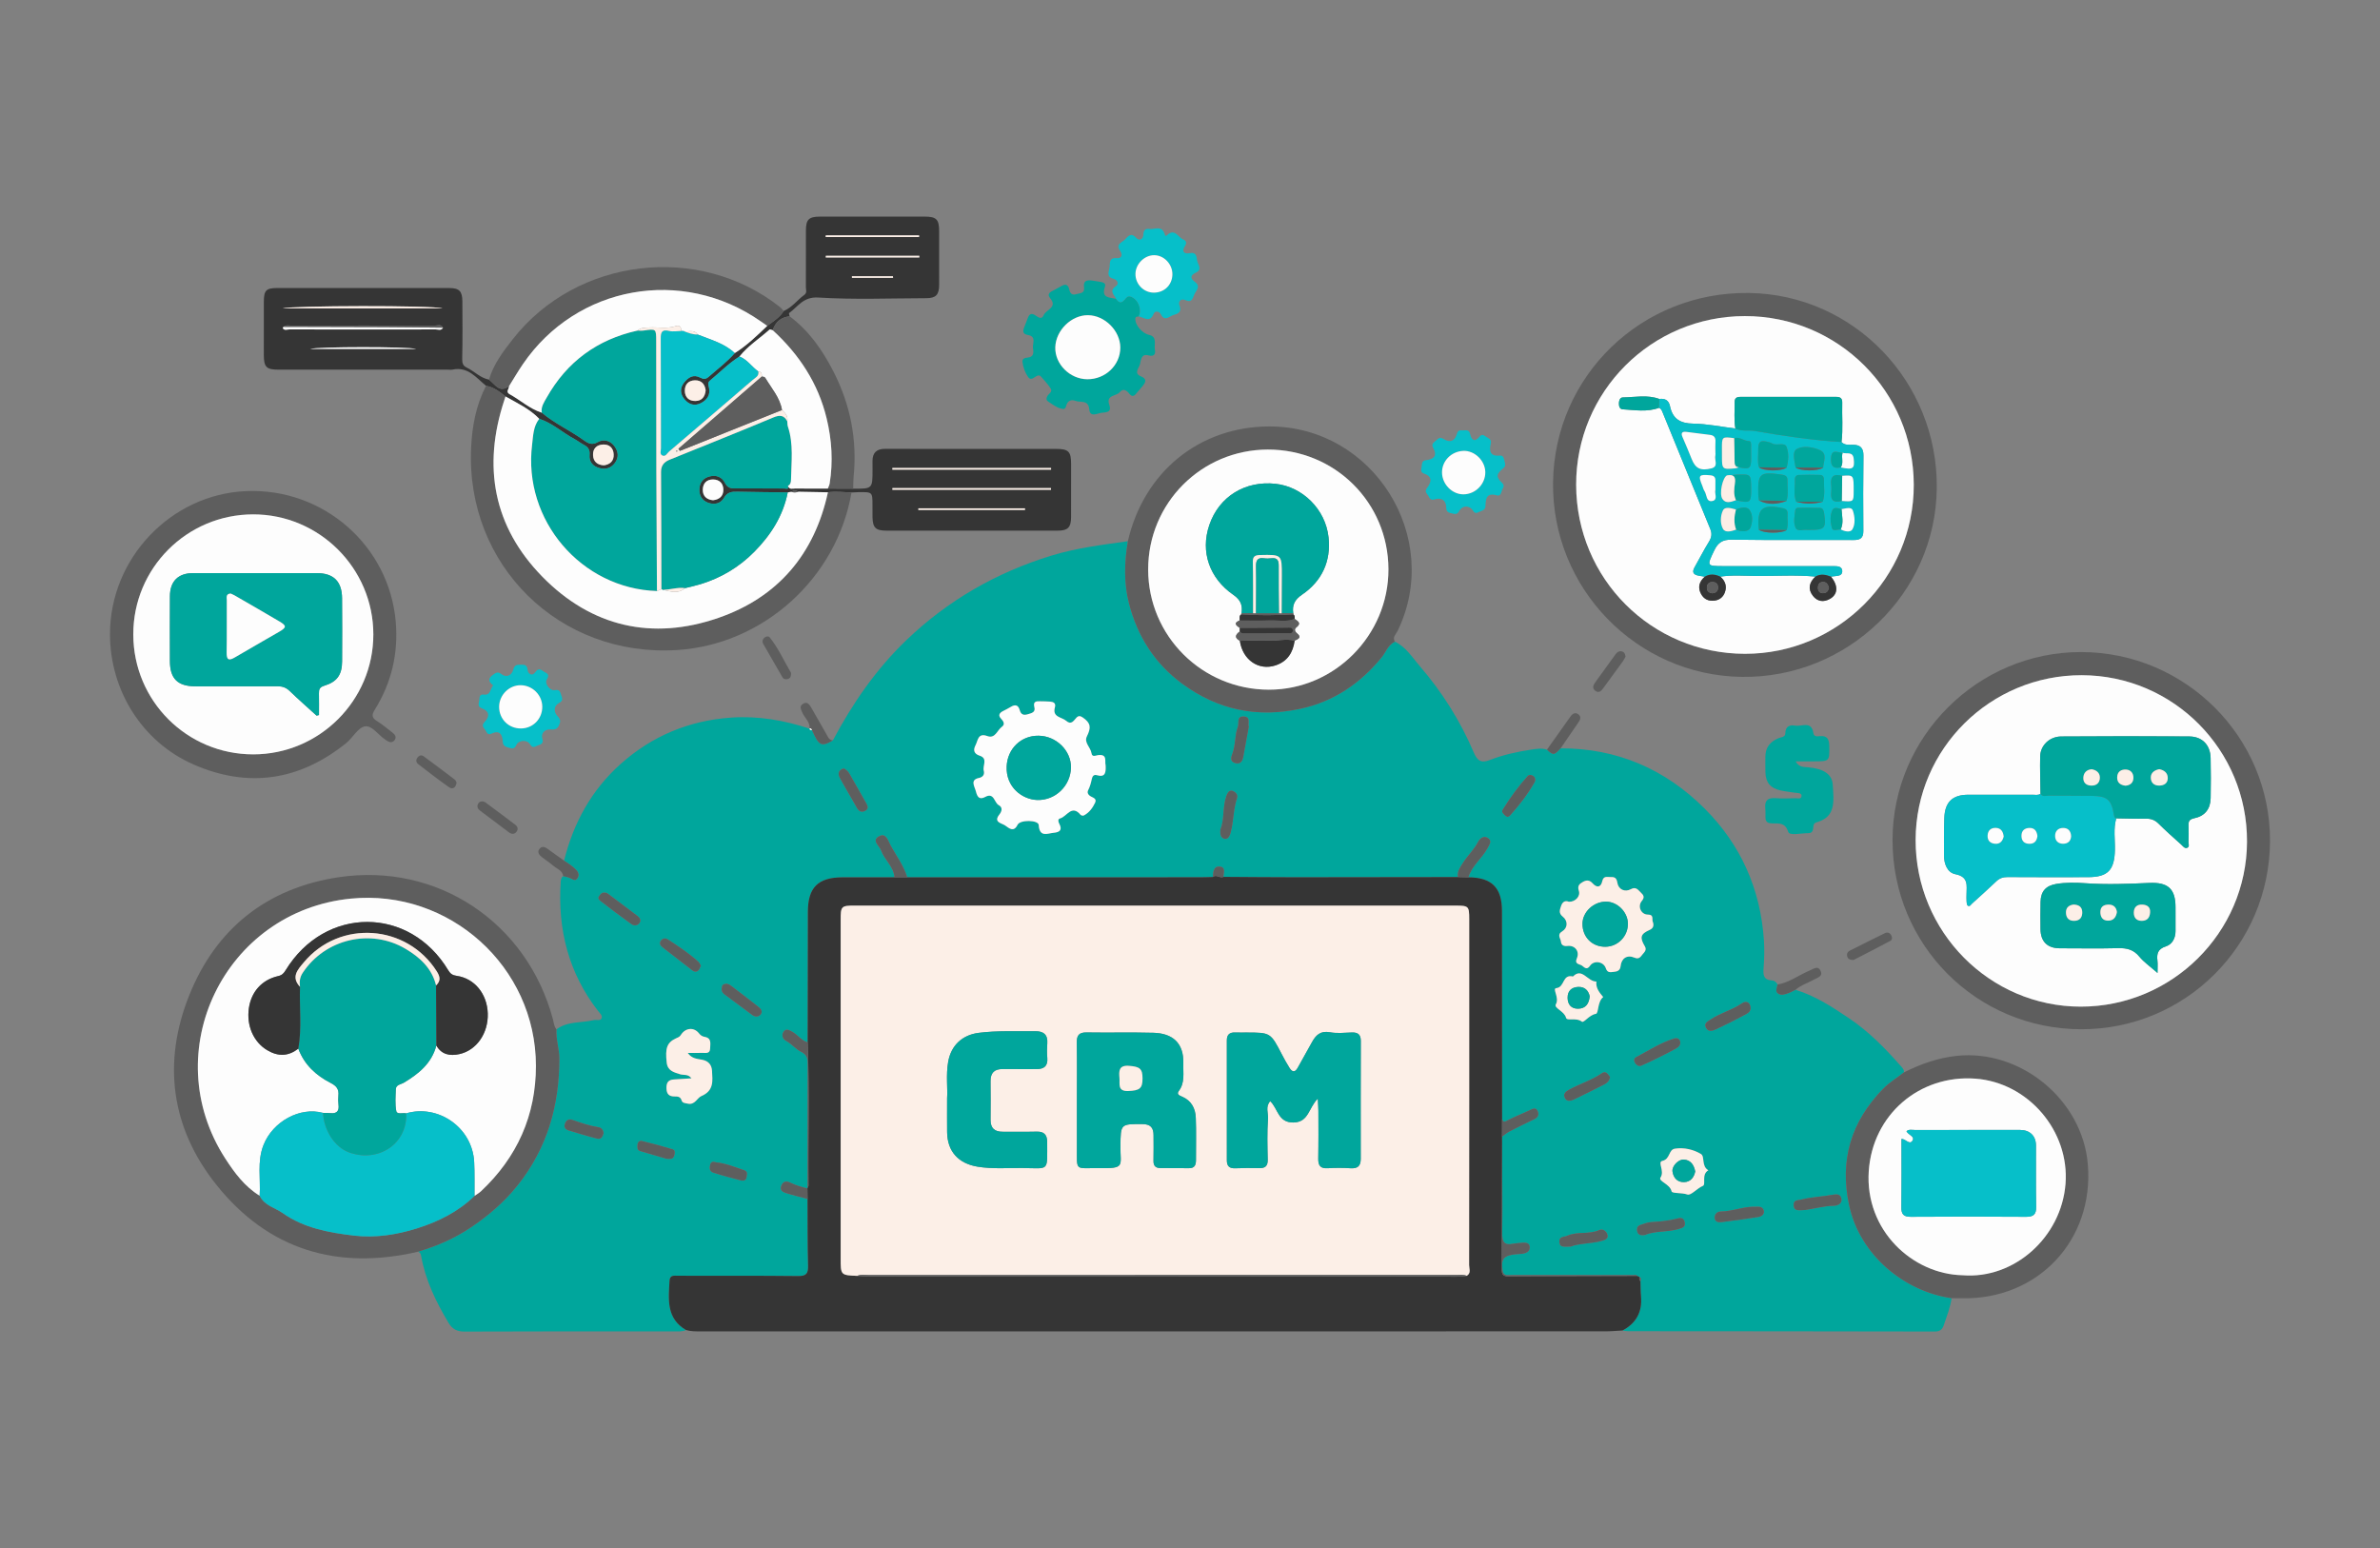 <?xml version="1.0" encoding="utf-8"?>
<!-- Generator: Adobe Illustrator 16.0.0, SVG Export Plug-In . SVG Version: 6.00 Build 0)  -->
<!DOCTYPE svg PUBLIC "-//W3C//DTD SVG 1.1//EN" "http://www.w3.org/Graphics/SVG/1.1/DTD/svg11.dtd">
<svg version="1.1" id="Layer_1" xmlns="http://www.w3.org/2000/svg" xmlns:xlink="http://www.w3.org/1999/xlink" x="0px" y="0px"
	 width="1024px" height="666.079px" viewBox="0 0 1024 666.079" enable-background="new 0 0 1024 666.079" xml:space="preserve">
<rect x="0" y="0" width="1024" height="666.079" fill="#808080" stroke="none"/>
<g>
	<path fill-rule="evenodd" clip-rule="evenodd" fill="#00A69C" d="M295.151,572.23c-1.614,0.764-3.342,0.568-5.039,0.568
		c-30.057,0.016-60.114-0.037-90.17,0.098c-3.306,0.018-5.328-1.02-6.988-3.797c-5.395-9.025-9.928-18.375-11.779-28.826
		c-0.157-0.889-0.509-1.441-1.325-1.736c8.136-2.43,15.769-5.711,22.913-10.557c7.501-5.09,14.142-10.758,19.825-17.855
		c12.883-16.096,18.137-34.6,18.068-54.82c-0.014-4.115-1.528-8.217-1.234-12.443c4.786-3.588,10.686-2.689,16.044-3.973
		c1.11-0.268,2.731,0.404,3.281-0.646c0.669-1.275-0.68-2.314-1.463-3.326c-12.708-16.402-17.4-35.119-16.038-55.582
		c0.063-0.945,0.215-1.826,1.085-2.387c0.984,0.275,2.05,0.396,2.94,0.855c1.201,0.617,2.392,1.473,3.301-0.131
		c0.685-1.207,0.356-2.391-0.723-3.484c-1.545-1.564-3.336-2.74-5.162-3.9c4.054-16.254,11.774-30.377,24.367-41.613
		c13.5-12.047,29.327-18.623,47.367-19.926c11.643-0.84,22.884,1.119,33.898,4.742l-0.06-0.037c0.11,0.664,0.603,0.711,1.13,0.703
		c2.896,6.725,4.042,7.283,8.959,4.377c8.44-15.863,18.502-30.51,31.538-43.035c17.866-17.164,38.725-29.131,62.329-36.408
		c10.774-3.32,21.938-4.668,33.048-6.242c-1.533,9.021-1.762,18.174,0.526,26.963c3.628,13.938,11.005,25.645,22.868,34.361
		c15.419,11.33,32.395,14.773,50.95,10.744c14.293-3.105,25.687-10.883,34.872-22.127c1.852-2.268,2.76-5.346,5.662-6.73
		c4.793,2.283,7.482,6.783,10.751,10.568c9.617,11.137,17.392,23.514,23.17,37.045c1.565,3.662,3.167,4.787,7.015,3.283
		c5.738-2.246,11.782-3.543,17.886-4.465c2.202-0.33,4.419-0.678,6.617,0.045c2.652,2.504,3.169,2.453,5.876-0.57
		c24.298-0.053,44.999,8.947,61.982,25.926c15.521,15.52,24.011,34.551,25.494,56.633c0.274,4.084,0.149,8.1-0.156,12.129
		c-0.213,2.797,0.003,4.973,3.559,5.154c0.99,0.051,1.986,0.684,2.434,1.77c-0.181,1.328-1.165,2.885,0.253,3.896
		c1.353,0.963,2.992,0.311,4.438-0.178c1.063-0.361,2.045-0.957,3.063-1.447c8.474,2.563,15.76,7.357,23.009,12.225
		c8.387,5.629,15.409,12.748,22.03,20.285c0.729,0.828,1.741,1.666,1.606,3.023c-3.033,2.363-6.396,4.41-9.05,7.143
		c-13.645,14.045-18.714,30.529-14.547,49.982c4.605,21.506,23.781,37.15,44.089,40.023c-0.517,4.049-2.099,7.799-3.355,11.633
		c-0.538,1.639-1.528,2.711-3.716,2.707c-44.056-0.1-88.11-0.1-132.165-0.137c-0.777,0-1.555-0.195-2.333-0.301
		c5.89-3.133,8.541-7.992,7.94-14.666c-0.196-2.189-0.157-4.398-0.225-6.598c0.128-0.66,0.456-1.375-0.462-1.762
		c-0.307-0.152-0.616-0.305-0.924-0.457c-0.494-0.674-1.192-0.332-1.8-0.332c-17.306-0.008-34.608,0.014-51.912-0.033
		c-1.674-0.006-4.027,0.693-4.248-2.131c-0.199-2.533-0.772-5.287,2.838-6.305c1.682-0.477,3.345-0.572,5.029-0.676
		c2.009-0.125,3.989-0.838,3.849-2.949c-0.146-2.234-2.363-1.906-4.06-1.76c-1.042,0.09-2.099,0.135-3.119,0.348
		c-3.659,0.752-4.705-0.678-4.66-4.361c0.157-12.955-0.033-25.916-0.091-38.875c-0.002-0.943-0.005-1.887-0.006-2.832
		c1.033-0.734,1.999-1.6,3.112-2.178c3.563-1.844,7.161-3.619,10.785-5.338c1.603-0.766,2.135-1.945,1.458-3.475
		c-0.733-1.662-1.928-1.145-3.239-0.512c-3.36,1.619-6.875,2.938-10.156,4.693c-1.315,0.703-1.491,0.096-1.936-0.689
		c-0.016-29.904-0.029-59.811-0.049-89.715c-0.007-9.926-4.395-14.293-14.422-14.381c1.482-5.012,5.847-8.139,8.264-12.564
		c0.886-1.623,1.952-3.104,0.155-4.332c-1.763-1.207-3.468,0.109-4.25,1.613c-1.755,3.377-4.559,5.945-6.561,9.129
		c-1.21,1.924-2.524,3.641-2.147,6.057c-23.375,0.031-46.753,0.086-70.129,0.086c-10.24,0-20.479-0.111-30.721-0.174
		c0.011-1.684,1.146-4.109-1.544-4.418c-2.615-0.299-2.887,2.043-2.995,4.078c-0.009,0.131,0,0.262,0,0.391
		c-1.835,0.047-3.67,0.127-5.507,0.129c-41.994,0.016-83.987,0.021-125.98,0.029c-1.57-4.98-4.644-9.186-7.158-13.672
		c-1.071-1.908-1.841-5.547-4.833-4.09c-3.675,1.791-0.052,4.16,0.66,6.139c1.468,4.08,5.428,6.951,5.782,11.619
		c-7.47-0.004-14.94-0.029-22.411-0.006c-10.482,0.029-14.81,4.367-14.826,14.797c-0.029,18.74-0.061,37.48-0.091,56.221
		c-2.731-0.814-4.293-3.318-6.671-4.615c-1.208-0.66-2.738-1.613-3.786,0.16c-0.865,1.465-0.236,3.023,1.095,3.746
		c2.446,1.328,4.191,3.637,6.594,4.805c2.385,1.158,2.785,2.809,2.781,5.031c-0.034,17.826-0.042,35.648-0.058,53.473l-0.086,0.178
		c-2.56-0.529-5.024-1.33-7.393-2.453c-1.655-0.787-3.036-0.625-3.819,1.309c-0.785,1.938,0.546,2.736,1.917,3.166
		c3.084,0.969,6.24,1.713,9.367,2.549c0.052,9.568-0.032,19.141,0.228,28.703c0.091,3.35-0.74,4.516-4.289,4.477
		c-17.172-0.188-34.348-0.096-51.522-0.129c-1.706-0.004-3.651-0.443-3.791,2.104C287.634,558.982,286.579,567.221,295.151,572.23z
		 M475.689,329.188c-0.472-1.535,0.941-4.84-3.21-4.299c-1.104,0.145-2.596,0.99-2.859-0.816c-0.366-2.547-3.333-4.541-1.974-7.27
		c1.9-3.816,1.638-5.75-1.764-8.094c-1.008-0.695-1.863-0.895-2.76,0.096c-1.192,1.309-2.231,3.225-4.381,1.34
		c-1.917-1.682-6.079-1.51-4.873-5.785c0.53-1.885-0.631-2.352-2.041-2.498c-1.43-0.148-2.883-0.076-4.325-0.139
		c-1.833-0.084-3.064,0.162-2.447,2.59c0.539,2.121-1.166,2.494-2.772,2.975c-1.855,0.559-3.003,0.191-3.542-1.748
		c-0.61-2.188-1.888-2.605-3.816-1.418c-1.115,0.688-2.305,1.252-3.466,1.865c-1.391,0.734-2.085,1.75-0.84,3.094
		c1.1,1.188,2.004,2.506,0.424,3.637c-2.005,1.438-2.834,5.215-6.225,3.969c-4.112-1.512-4.041,1.957-5.082,3.924
		c-1.043,1.975-0.848,3.672,1.811,4.531c3.615,1.168,1.145,4.289,1.726,6.451c0.416,1.539-0.263,2.75-2.105,3.127
		c-3.735,0.762-1.978,3.461-1.438,5.252c0.517,1.723,0.947,4.623,4.175,2.893c3.868-2.07,3.812,2.479,5.837,3.563
		c1.743,0.934,1.351,2.623,0.23,4.029c-2.658,3.332,0.986,3.68,2.447,4.66c1.617,1.088,3.685,3.217,5.401-0.281
		c1.098-2.236,8.957-2.1,9.1,0.129c0.346,5.424,3.67,3.609,6.504,3.33c2.428-0.24,3.757-1.148,2.353-3.826
		c-0.406-0.775-0.833-2.061,0.352-2.363c2.865-0.732,4.964-6.139,8.781-1.545c0.247,0.297,1.055,0.469,1.395,0.293
		c2.302-1.186,3.787-3.242,4.851-5.469c0.94-1.975-1.22-2.215-2.267-2.998c-0.867-0.65-1.173-1.51-0.711-2.404
		c0.791-1.541,1.22-3.158,1.572-4.836c0.223-1.061,0.76-2.045,2.175-1.631C475.635,334.596,475.856,332.285,475.689,329.188z
		 M675.006,387.969c-1.889-0.77-2.873,0.402-3.334,1.809c-0.5,1.512-1.21,3.068,0.684,4.566c2.312,1.824,2.244,4.875-0.218,6.365
		c-2.413,1.459-0.634,3.018-0.532,4.418c0.096,1.287,0.949,2.09,2.781,1.861c3.242-0.4,5.354,2.328,4.072,5.277
		c-1.159,2.662,1.147,2.432,2.196,3.178c1.041,0.74,2.053,2.111,3.48,0.039c1.689-2.445,5.808-1.814,6.775,1.094
		c0.712,2.141,2.087,1.678,3.403,1.559c1.443-0.131,2.757-0.504,2.96-2.475c0.349-3.4,2.817-4.99,5.972-3.637
		c2.016,0.865,2.664-0.459,3.51-1.473c0.771-0.926,1.867-1.857,0.933-3.426c-2.281-3.828-1.849-5.309,2.086-7.047
		c1.801-0.797,1.834-2.189,1.313-3.57c-0.406-1.078,0.572-3.027-2.046-3.01c-2.961,0.023-4.598-3.545-2.663-5.855
		c1.379-1.648,0.74-2.551-0.372-3.598c-1.182-1.115-2.112-2.717-4.298-1.496c-2.585,1.439-5.412,0.16-5.86-2.846
		c-0.297-2.002-1.203-2.426-2.806-2.357c-1.434,0.063-3.131-0.705-3.664,1.766c-0.624,2.895-2.451,2.836-4.184,0.898
		c-1.358-1.518-2.745-1.385-4.203-0.545c-1.378,0.793-2.412,1.609-1.701,3.75C680.116,385.688,677.644,388.107,675.006,387.969z
		 M295.908,453.01c2.041,0,4.084,0.07,6.121-0.023c1.436-0.064,3.457,0.607,3.504-1.918c0.038-1.998,0.748-4.42-2.344-4.967
		c-1.054-0.186-1.735-0.615-2.482-1.553c-2.209-2.766-5.849-2.354-7.79,0.758c-0.563,0.9-1.351,1.09-2.171,1.477
		c-3.806,1.797-4.595,4.221-3.893,10.416c0.406,3.572,3.158,4.154,5.761,4.986c1.529,0.488,3.435-0.213,4.901,1.756
		c-2.693,0.172-5.094,0.336-7.496,0.475c-2.402,0.139-3.334,1.242-3.276,3.779c0.063,2.604,1.192,3.57,3.552,3.539
		c1.391-0.02,2.493,0.1,2.996,1.787c0.322,1.084,1.644,1.1,2.672,1.318c3.042,0.65,3.97-2.492,5.791-3.262
		c5.519-2.336,4.814-6.6,4.596-10.836c-0.132-2.553-1.479-4.283-4.319-4.811C299.915,455.537,297.601,455.473,295.908,453.01z
		 M676.781,420.135c-4.714-1.135-3.415,4.627-7.209,5.006c-1.824,0.182,1.477,4.098-0.16,6.943c-0.967,1.676,3.603,2.85,4.396,5.832
		c0.391,1.475,4.427-0.264,6.789,1.637c0.849,0.68,3.149-2.908,6.022-3.352c1.258-0.193,0.627-5.293,3.17-7.223
		c-1.637-1.938-3.262-3.883-2.943-6.682C683.098,422.422,680.703,416.076,676.781,420.135z M735.002,503.496
		c-3.095-1.838-1.379-5.938-3.171-7.008c-3.23-1.926-7.253-2.9-11.226-2.275c-2.766,0.436-1.929,4.486-5.389,5.264
		c-2.199,0.494,1.114,4.328-0.763,7.137c-1.093,1.633,4.058,2.723,4.753,5.947c0.215,0.992,4.374,0.5,6.796,1.359
		c1.543,0.547,4.111-2.639,6.652-3.705C734.154,509.584,731.873,505.383,735.002,503.496z M753.181,433.359
		c-0.327-2.463-2.181-2.752-3.682-1.715c-4.202,2.904-9.233,4.109-13.45,6.936c-1.299,0.873-2.955,1.588-2.145,3.434
		c0.913,2.092,2.862,1.578,4.401,0.855c4.206-1.979,8.373-4.053,12.465-6.258C751.934,435.982,753.41,435.227,753.181,433.359z
		 M705.945,458.592c1.639-0.75,3.545-1.564,5.402-2.48c3.346-1.652,6.713-3.275,9.962-5.102c1.085-0.611,2.066-1.752,1.445-3.281
		c-0.416-1.02-1.477-1.219-2.328-0.959c-5.942,1.805-11.112,5.229-16.552,8.09c-0.919,0.482-0.964,1.604-0.414,2.428
		C703.94,458.004,704.572,458.775,705.945,458.592z M692.714,463.336c-0.867-1.105-1.719-2.861-3.57-1.572
		c-4.274,2.977-9.266,4.471-13.801,6.91c-1.841,0.992-2.972,2.021-1.999,3.828c0.927,1.725,2.765,1.074,4.183,0.393
		c4.206-2.02,8.381-4.109,12.539-6.229C691.364,466.008,692.496,465.105,692.714,463.336z M675.831,536.316
		c3.646-1.43,8.678-1.162,13.438-2.469c1.422-0.391,2.994-1.061,2.255-2.922c-0.547-1.373-1.963-2.385-3.504-1.691
		c-4.37,1.967-9.287,0.482-13.703,2.42c-1.496,0.658-3.546,0.188-3.4,2.66C671.074,536.955,673.116,536.291,675.831,536.316z
		 M260.941,384.162c-2.133-0.568-2.552,0.666-3.169,1.4c-0.866,1.031,0.308,1.85,0.834,2.262c4.277,3.34,8.62,6.602,13.04,9.754
		c1.101,0.787,2.625,0.785,3.511-0.492c0.825-1.189,0.096-2.277-0.896-3.031c-4.202-3.207-8.434-6.375-12.669-9.541
		C261.192,384.215,260.702,384.035,260.941,384.162z M658.428,333.393c-0.338,0.111-0.825,0.121-1.05,0.369
		c-4.08,4.521-7.648,9.438-10.858,14.602c-0.659,1.063,0.396,1.838,1.186,2.58c0.799,0.748,1.44,0.535,2.005-0.092
		c3.973-4.424,7.615-9.113,10.544-14.283C660.967,335.309,660.428,333.707,658.428,333.393z M537.307,312.686
		c-0.564-1.568,1.05-4.324-2.219-4.428c-3.146-0.1-1.9,2.688-2.501,4.332c-1.398,3.824-0.94,7.986-2.407,11.799
		c-0.52,1.357-1.064,3.242,1.165,3.883c2.088,0.6,3.185-0.479,3.554-2.504C535.68,321.439,536.487,317.115,537.307,312.686z
		 M754.215,519.195c-4.726,0.07-9.171,2.01-13.918,2.041c-1.427,0.01-2.731,1.135-2.532,2.91c0.172,1.516,1.547,1.818,2.683,1.68
		c5.432-0.654,10.856-1.375,16.254-2.264c1.182-0.193,2.512-1.086,2.187-2.666c-0.267-1.303-1.375-1.801-2.714-1.709
		C755.523,519.232,754.868,519.195,754.215,519.195z M776.662,520.596c3.448-0.43,7.867-1.734,12.479-1.838
		c1.753-0.039,3.579-1.068,3.118-3.143c-0.424-1.91-1.984-1.91-3.978-1.547c-4.325,0.789-8.761,0.91-13.074,1.986
		c-1.652,0.414-3.653,0.047-3.483,2.588C771.896,521.264,773.918,520.662,776.662,520.596z M707.768,531.354
		c4.162-1.881,9.588-1.088,14.631-2.627c1.585-0.484,2.757-0.762,2.507-2.672c-0.307-2.332-1.978-2.184-3.556-1.752
		c-3.704,1.01-7.489,1.238-11.284,1.533c-1.4,0.109-2.762,0.727-4.135,1.129c-1.397,0.406-1.8,1.398-1.539,2.738
		C704.674,531.141,705.633,531.605,707.768,531.354z M301.566,415.516c-0.406-0.666-0.633-1.34-1.093-1.75
		c-4.065-3.627-8.581-6.656-13.139-9.611c-1.143-0.74-2.354-0.445-3.086,0.707c-0.689,1.086-0.107,1.998,0.801,2.703
		c4.291,3.334,8.577,6.668,12.881,9.98c0.812,0.623,1.792,0.682,2.519-0.021C300.969,417.023,301.193,416.217,301.566,415.516z
		 M525.157,356.625c-0.446,2.734,0.356,4.102,1.868,4.281c1.362,0.164,2.049-1.143,2.436-2.551
		c1.356-4.906,1.139-10.096,2.774-14.953c0.527-1.561-0.739-2.693-1.788-3.104c-1.414-0.551-2.284,0.635-2.771,2.018
		C525.925,347.289,526.816,352.729,525.157,356.625z M362.991,330.602c-2.324,0.699-2.588,2.324-1.667,4.029
		c2.342,4.338,4.908,8.551,7.301,12.861c0.838,1.51,1.946,2.17,3.5,1.416c1.866-0.904,1.182-2.277,0.421-3.609
		c-2.375-4.156-4.725-8.326-7.093-12.484C364.865,331.781,364.011,331.043,362.991,330.602z M312.754,423.256
		c-1.188,0.025-1.901,0.271-2.124,1.205c-0.327,1.371-0.138,2.473,1.159,3.41c4.003,2.895,7.884,5.959,11.894,8.846
		c1.112,0.799,2.65,0.928,3.583-0.254c1.058-1.34,0.032-2.512-1.008-3.332c-3.97-3.137-7.991-6.211-12.024-9.266
		C313.741,423.492,313.057,423.375,312.754,423.256z M259.676,487.566c-0.088-1.586-1.056-2.428-2.188-2.602
		c-3.854-0.598-7.5-1.85-11.151-3.135c-1.412-0.498-2.543-0.145-3.16,1.359c-0.706,1.719-0.058,2.74,1.624,3.23
		c4.062,1.186,8.101,2.465,12.204,3.482C258.786,490.344,259.322,488.811,259.676,487.566z M308.063,500.066
		c-1.366-0.434-2.199-0.238-2.534,1.143c-0.348,1.434-0.18,2.824,1.258,3.283c3.925,1.254,7.916,2.309,11.904,3.352
		c1.25,0.326,2.406,0.045,2.558-1.563c0.105-1.107,0.553-2.264-1.13-2.842C316.099,502.061,312.143,500.49,308.063,500.066z
		 M286.778,498.557c1.759,0.1,2.915,0.205,3.322-1.389c0.279-1.098,0.498-2.342-0.702-2.705c-4.319-1.307-8.69-2.455-13.071-3.543
		c-1.183-0.293-2.002,0.396-2.053,1.723c-0.04,1.043-0.208,2.191,1.129,2.59C279.364,496.414,283.338,497.555,286.778,498.557z"/>
	<path fill-rule="evenodd" clip-rule="evenodd" fill="#353535" d="M631.797,377.449c10.027,0.088,14.415,4.455,14.422,14.381
		c0.02,29.904,0.033,59.811,0.049,89.701c-0.007,2.496-0.016,5.004-0.024,7.512c0.001,0.945,0.004,1.889,0.006,2.816
		c-0.026,18.072-0.026,36.158-0.118,54.244c-0.01,2.146,0.556,3.051,2.854,3.035c18.48-0.113,36.958-0.137,55.438-0.189
		c0.308,0.152,0.617,0.305,0.923,0.455c-0.042,0.639-0.203,1.311,0.463,1.764c0.067,2.199,0.028,4.408,0.225,6.598
		c0.601,6.674-2.051,11.533-7.94,14.666c-2.485,0.127-4.976,0.363-7.461,0.365c-129.745,0.018-259.488,0.016-389.233,0.018
		c-2.104,0-4.204,0.016-6.249-0.584c-8.571-5.01-7.516-13.248-7.078-21.248c0.14-2.547,2.085-2.107,3.791-2.104
		c17.174,0.033,34.35-0.059,51.522,0.129c3.549,0.039,4.38-1.127,4.289-4.477c-0.26-9.563-0.176-19.135-0.227-28.701
		c-0.024-1.523-0.049-3.049-0.073-4.572c0,0,0.086-0.178,0.086-0.172c0.137-0.355,0.399-0.717,0.395-1.074
		c-0.21-20.51,0.427-41.025-0.35-61.531c0.03-18.74,0.063-37.48,0.091-56.221c0.016-10.43,4.344-14.768,14.826-14.797
		c7.47-0.023,14.94,0.002,22.409,0.006c1.85,0,3.699,0.002,5.55,0.004c41.993-0.008,83.986-0.014,125.98-0.029
		c1.837-0.002,3.672-0.082,5.504-0.129c1.498-1.258,3.035,0.695,4.542-0.051c10.241,0.063,20.48,0.174,30.721,0.174
		c23.376,0,46.754-0.055,70.129-0.086C628.771,377.385,630.284,377.418,631.797,377.449z M368.874,548.928
		c1.428,0.098,2.855,0.281,4.283,0.279c26.905-0.041,53.81-0.166,80.714-0.156c55.387,0.021,110.772,0.121,166.161,0.146
		c3.654,0.002,7.333,0.41,10.977-0.271c2.042-1.133,1.074-3.074,1.076-4.611c0.056-49.641,0.045-99.281,0.044-148.922
		c0-5.502-0.257-5.752-5.809-5.752c-86.148-0.002-172.297-0.008-258.445-0.012c-5.956-0.002-6.173,0.219-6.173,6.252
		c0,48.457,0.003,96.916,0,145.373C361.701,548.631,361.693,548.631,368.874,548.928z"/>
	<path fill-rule="evenodd" clip-rule="evenodd" fill="#5E5E5E" d="M833.306,210.098c-0.508,45.129-38.33,81.725-83.845,81.127
		c-45.359-0.596-81.855-38.186-81.255-83.689c0.605-45.84,38.077-82.096,84.218-81.484
		C797.616,126.648,833.819,164.27,833.306,210.098z M678.143,208.639c0.105,40.307,32.399,72.613,72.626,72.656
		c40.028,0.039,72.696-32.654,72.636-72.693c-0.06-40.205-32.537-72.646-72.679-72.607
		C710.494,136.041,678.041,168.521,678.143,208.639z"/>
	<path fill-rule="evenodd" clip-rule="evenodd" fill="#5E5E5E" d="M239.422,442.861c-0.293,4.227,1.221,8.328,1.234,12.443
		c0.069,20.221-5.185,38.725-18.068,54.82c-5.684,7.098-12.324,12.766-19.825,17.855c-7.144,4.846-14.777,8.127-22.913,10.557
		c-34.74,8.074-64.335-0.789-86.686-28.705c-19.616-24.496-23.366-52.654-11.721-81.672c11.527-28.73,33.502-46.119,64.245-50.734
		c42.57-6.389,81.052,19.512,92.196,61.041C238.287,439.961,238.328,441.602,239.422,442.861z M111.724,514.453
		c2.018,4.23,6.562,5.113,9.962,7.504c9.157,6.441,19.85,8.363,30.562,9.641c9.18,1.096,18.377-0.34,27.167-3.104
		c9.164-2.877,17.728-7.125,24.743-13.959c0.949-0.68,1.993-1.262,2.834-2.055c15.538-14.609,23.598-32.654,23.587-53.92
		c-0.021-42.674-37.231-76.121-79.621-71.943c-54.382,5.361-83.699,65.979-54.019,111.842
		C100.91,504.594,105.286,510.52,111.724,514.453z"/>
	<path fill-rule="evenodd" clip-rule="evenodd" fill="#5E5E5E" d="M895.451,442.822c-45.092-0.055-81.28-36.385-81.184-81.5
		c0.096-44.438,36.742-80.885,81.216-80.783c44.828,0.104,81.315,36.602,81.193,81.217
		C976.555,406.668,940.277,442.875,895.451,442.822z M895.705,290.498c-39.35-0.09-71.381,31.627-71.504,70.801
		c-0.125,39.494,31.825,71.781,71.043,71.797c39.247,0.014,71.364-31.834,71.535-70.938
		C966.952,322.693,935.107,290.588,895.705,290.498z"/>
	<path fill-rule="evenodd" clip-rule="evenodd" fill="#5E5E5E" d="M47.323,272.852c-0.018-32.639,26.221-60.207,58.595-61.557
		c33.234-1.391,61.61,23.506,64.362,56.344c1.135,13.557-1.843,26.092-8.966,37.605c-1.393,2.254-1.501,3.52,0.865,4.984
		c2.334,1.443,4.447,3.25,6.637,4.926c1.134,0.871,1.956,2.016,0.904,3.34c-1.009,1.271-2.327,0.859-3.512,0.033
		c-0.106-0.078-0.206-0.166-0.316-0.234c-3.079-1.945-5.791-6.322-8.897-5.775c-2.99,0.529-5.169,4.865-8.006,7.156
		c-20.01,16.152-42.086,19.547-65.641,9.262C61.178,319.258,47.337,297.049,47.323,272.852z M57.347,272.955
		c0.034,28.58,23.053,51.598,51.6,51.602c28.46,0.004,51.705-23.215,51.685-51.631c-0.021-28.426-23.289-51.652-51.716-51.623
		C80.387,221.33,57.313,244.443,57.347,272.955z"/>
	<path fill-rule="evenodd" clip-rule="evenodd" fill="#5E5E5E" d="M600.143,276.059c-2.902,1.385-3.811,4.463-5.662,6.73
		c-9.186,11.244-20.579,19.021-34.872,22.127c-18.555,4.029-35.53,0.586-50.95-10.744c-11.863-8.717-19.24-20.424-22.868-34.361
		c-2.288-8.789-2.059-17.941-0.526-26.963c6.9-29.908,30.865-49.336,60.908-49.371c44.737-0.049,74.62,47.621,55.176,87.947
		C600.67,272.828,598.958,274.113,600.143,276.059z M545.443,193.42c-28.549,0.066-51.47,23.07-51.442,51.625
		c0.028,28.572,23.239,51.666,51.956,51.686c28.226,0.021,51.482-23.408,51.42-51.805
		C597.314,216.174,574.302,193.352,545.443,193.42z"/>
	<path fill-rule="evenodd" clip-rule="evenodd" fill="#353535" d="M209.139,166.018c-4.243-3.49-7.782-8.418-14.421-6.998
		c-0.628,0.133-1.308,0.027-1.964,0.027c-24.28,0-48.562,0.006-72.843-0.002c-5.336-0.004-6.395-1.074-6.401-6.451
		c-0.011-7.611-0.017-15.223,0.012-22.836c0.019-4.801,0.982-5.832,5.745-5.838c24.674-0.027,49.349-0.025,74.022,0.008
		c4.305,0.006,5.623,1.361,5.646,5.701c0.045,8.27,0.114,16.539-0.072,24.803c-0.042,1.877,0.381,2.963,1.977,3.73
		c3.264,1.57,5.804,4.473,9.541,5.17c2.567,1.879,4.412,5.969,8.625,2.816c0.045,1.154-1.574,2.453,0.243,3.443
		c4.676,2.553,8.66,6.313,13.854,7.963c5.589,4.711,12.313,7.691,18.201,11.945c1.843,1.332,3.452,2.117,5.958,0.693
		c2.365-1.344,5.22-0.74,7.04,1.695c1.706,2.287,2.088,4.789,0.27,7.27c-1.671,2.279-4.001,2.924-6.612,2.238
		c-2.854-0.744-4.588-2.672-4.3-5.719c0.208-2.203-0.688-3.395-2.497-4.33c-1.386-0.717-2.622-1.725-4-2.457
		c-5.143-2.74-9.479-6.879-15.146-8.703c-4.129-4.275-9.455-6.744-14.517-9.613C214.975,168.574,212.467,166.543,209.139,166.018z
		 M190.61,140.98c-0.808-1.627-2.31-0.885-3.474-0.887c-20.573-0.043-41.145-0.025-61.718,0.008
		c-1.132,0.002-2.371-0.406-3.381,0.514c-0.09,0.094-0.196,0.18-0.267,0.287c-0.058,0.09-0.134,0.248-0.097,0.307
		c0.756,1.135,1.907,0.514,2.838,0.516c20.983,0.047,41.965,0.047,62.947,0.006C188.508,141.729,189.851,142.418,190.61,140.98z
		 M121.568,132.686c23.373,0,46.096,0,68.821,0C186.485,131.287,124.948,131.469,121.568,132.686z M259.877,200.199
		c2.644-0.385,4.277-1.887,4.157-4.691c-0.119-2.793-1.844-4.385-4.609-4.26c-2.735,0.123-4.412,1.797-4.268,4.611
		C255.3,198.609,256.985,200.078,259.877,200.199z M133.429,150.135c15.229,0,30.457,0,45.686,0
		C175.469,149.084,136.449,149.139,133.429,150.135z"/>
	<path fill-rule="evenodd" clip-rule="evenodd" fill="#5E5E5E" d="M839.662,558.529c-20.308-2.873-39.483-18.518-44.089-40.023
		c-4.167-19.453,0.902-35.938,14.547-49.982c2.654-2.732,6.017-4.779,9.05-7.143c7.188-3.594,14.592-6.244,22.722-7.111
		c27.456-2.926,54.046,18.883,56.396,46.543c2.776,32.713-21.475,58.5-54.304,57.752
		C842.544,558.531,841.104,558.539,839.662,558.529z M844.543,548.662c22.026,1.725,42.298-16.289,44.142-39.225
		c1.833-22.816-16.021-43.699-38.791-45.363c-23.998-1.754-44.237,15.449-45.856,39.824
		C802.346,529.316,822.843,548.266,844.543,548.662z"/>
	<path fill-rule="evenodd" clip-rule="evenodd" fill="#353535" d="M367.088,210.25c8.333,0.066,8.334,0.066,8.323-8.346
		c-0.002-1.182-0.002-2.363-0.01-3.543c-0.022-3.602,1.805-5.264,5.361-5.246c6.693,0.035,13.386,0.02,20.077,0.021
		c17.848,0,35.693-0.008,53.539,0.004c5.361,0.008,6.459,1.123,6.463,6.447c0.006,7.611,0.017,15.221-0.007,22.83
		c-0.012,4.504-1.354,5.889-5.835,5.893c-24.54,0.021-49.078,0.018-73.616-0.004c-4.618-0.004-5.872-1.254-5.986-5.764
		c-0.043-1.703-0.006-3.41-0.008-5.117c-0.004-5.746-0.004-5.752-5.882-5.689c-1.048,0.01-2.095,0.096-3.141,0.148
		c-3.382-0.121-6.761-0.545-10.148-0.088c-4.229-0.078-8.459-0.156-12.689-0.234c-1.041-0.719-2.072-0.729-3.096,0.039
		c-0.499,0.082-0.999,0.164-1.498,0.244c-7.186-0.09-14.37-0.137-21.554-0.297c-2.447-0.055-4.416,0.084-5.896,2.654
		c-1.443,2.508-4.198,3.104-6.925,2.049c-2.58-0.996-3.779-3.09-3.644-5.889c0.14-2.854,1.711-4.682,4.353-5.371
		c2.803-0.736,5.282,0.117,6.645,2.781c0.911,1.779,2.088,2.377,4.013,2.363c7.19-0.049,14.38,0.047,21.57,0.035
		c0.637-0.004,2.142,0.701,1.507-1.146c0.581,1.795,2.113,1.125,3.262,1.143c4.631,0.078,9.263,0.037,13.894,0.041
		C359.802,210.223,363.446,210.236,367.088,210.25z M452.229,202.064c0-0.25,0-0.5,0-0.746c-22.762,0-45.522,0-68.284,0
		c0,0.246,0,0.496,0,0.746C406.707,202.064,429.468,202.064,452.229,202.064z M383.972,209.979
		c-0.008,0.244-0.015,0.488-0.022,0.734c22.752,0,45.505,0,68.257,0c-0.001-0.246-0.001-0.49-0.001-0.734
		C429.461,209.979,406.716,209.979,383.972,209.979z M395.148,218.695c-0.015,0.24-0.03,0.484-0.044,0.727
		c15.301,0,30.601,0,45.902,0c-0.002-0.242-0.003-0.486-0.004-0.727C425.719,218.695,410.433,218.695,395.148,218.695z
		 M306.792,215.219c2.683-0.309,4.442-1.727,4.43-4.496c-0.011-2.729-1.645-4.41-4.419-4.439c-2.824-0.031-4.387,1.725-4.423,4.42
		C302.342,213.457,304.032,214.949,306.792,215.219z"/>
	<path fill-rule="evenodd" clip-rule="evenodd" fill="#5E5E5E" d="M356.216,211.797c3.387-0.457,6.767-0.033,10.148,0.088
		c-6.302,36.871-37.948,65.455-75.052,67.789c-50.586,3.186-91.029-36.492-88.602-87.141c0.439-9.164,2.069-18.213,6.428-26.516
		c3.328,0.525,5.836,2.557,8.359,4.557c-0.164,0.502-0.32,1.002-0.485,1.5c-9.482,28.582-4.752,54.535,16.385,76.086
		c21.131,21.543,47.216,27.51,75.676,17.678C334.638,257.006,350.43,238.473,356.216,211.797z"/>
	<path fill-rule="evenodd" clip-rule="evenodd" fill="#353535" d="M337.195,133.801c3.594-1.508,5.838-4.738,8.882-6.947
		c1.252-0.91,0.657-2.158,0.66-3.262c0.03-8.135-0.004-16.271,0.011-24.404c0.008-4.758,1.236-5.98,6.098-5.988
		c14.958-0.023,29.915-0.02,44.873-0.008c5.151,0.008,6.328,1.148,6.347,6.152c0.028,7.74,0.037,15.482,0.004,23.223
		c-0.02,4.283-1.378,5.717-5.603,5.729c-15.481,0.041-31.005,0.67-46.429-0.285c-6.493-0.4-8.679,3.938-12.526,6.682
		c-0.169,0.121,0.142,0.912,0.231,1.396c-3.736,0.396-6.111,2.453-7.277,5.98c-0.473-0.1-1.169-0.451-1.383-0.26
		c-4.317,3.854-9.278,6.992-12.929,11.588c-4.651,2.885-8.43,6.842-12.632,10.281c-1.112,0.91-0.804,1.785-0.497,3.041
		c0.748,3.066-0.781,5.365-3.456,6.719c-2.658,1.348-5.117,0.656-7.021-1.594c-1.926-2.275-2.097-4.824-0.271-7.168
		c1.771-2.271,4.034-3.811,7.077-2.174c1.316,0.709,2.334,0.691,3.522-0.352c3.811-3.348,7.905-6.377,11.257-10.234
		c5.209-3.242,9.563-7.51,13.976-11.705C332.66,138.283,335.455,136.625,337.195,133.801z M355.324,110.055
		c-0.017,0.24-0.036,0.48-0.053,0.719c13.421,0,26.842,0,40.261,0c0.002-0.238,0.003-0.479,0.006-0.719
		C382.133,110.055,368.729,110.055,355.324,110.055z M355.287,101.242c-0.016,0.244-0.032,0.492-0.047,0.736
		c13.398,0,26.796,0,40.196,0c0-0.244-0.001-0.492-0.001-0.736C382.052,101.242,368.669,101.242,355.287,101.242z M303.617,167.924
		c-0.361-2.639-1.773-4.336-4.604-4.291c-2.839,0.045-4.394,1.795-4.368,4.518c0.029,2.758,1.741,4.396,4.52,4.369
		C301.98,172.49,303.341,170.707,303.617,167.924z M384.249,119.539c-0.023-0.232-0.048-0.465-0.072-0.693c-5.88,0-11.76,0-17.641,0
		c0.009,0.229,0.018,0.461,0.026,0.693C372.458,119.539,378.353,119.539,384.249,119.539z"/>
	<path fill-rule="evenodd" clip-rule="evenodd" fill="#00A69C" d="M489.94,136.143c-0.643,0.078-1.431,0.049-1.467,0.938
		c-0.119,2.92,3.146,6.406,5.917,7.008c3.674,0.797,2.076,4.127,2.508,6.381c0.349,1.809-0.321,3.078-2.674,2.447
		c-3.248-0.877-3.289,1.924-3.742,3.764c-0.417,1.711-2.861,3.918,0.449,5.268c2.714,1.105,1.973,2.555,0.666,4.164
		c-0.904,1.121-1.903,2.166-2.802,3.289c-0.963,1.201-1.867,1.268-2.851,0.049c-1.184-1.475-2.649-2.547-4.176-0.705
		c-1.5,1.809-6.061,1.059-4.471,5.521c1.268,3.551-2.098,3.068-3.735,3.387c-1.672,0.326-4.609,1.953-4.908-1.541
		c-0.358-4.205-3.726-2.814-5.862-3.625c-2.073-0.785-3.573,0.029-4.115,2.283c-0.359,1.488-1.289,1.258-2.422,0.951
		c-1.967-0.533-3.473-1.826-5.14-2.854c-0.94-0.578-1.041-1.291-0.549-2.33c0.528-1.121,2.4-1.9,1.52-3.328
		c-1.157-1.871-2.746-3.486-4.183-5.184c-0.47-0.553-1.091-0.613-1.775-0.303c-1.215,0.553-2.557,2.246-3.756,0.529
		c-1.333-1.912-2.186-4.197-2.461-6.566c-0.167-1.426,1.151-1.752,2.124-1.824c2.749-0.199,2.73-2.113,2.416-3.928
		c-0.351-2.031,1.649-5.131-2.115-5.783c-2.354-0.408-2.33-1.625-1.665-3.344c0.519-1.342,1.051-2.68,1.561-4.023
		c0.633-1.666,1.508-2.242,3.22-1.109c1.091,0.723,2.715,2.076,3.568-0.049c0.971-2.414,6.092-3.283,2.88-7.238
		c-1.182-1.453-0.764-2.301,0.633-3.072c1.263-0.693,2.57-1.316,3.8-2.064c1.813-1.107,3.191-1.162,3.717,1.295
		c0.36,1.682,1.19,2.602,3.049,2.012c1.52-0.484,3.689-0.232,3.307-2.869c-0.425-2.934,1.227-3.322,3.539-2.961
		c1.295,0.205,2.602,0.355,3.887,0.615c1.116,0.225,2.056,0.699,1.557,2.133c-1.681,4.814,2.037,4.494,4.807,5.068
		c1.024,1.49,2.071,2.207,3.605,0.457c0.67-0.764,1.322-1.912,2.771-1.365C489.736,128.826,491.441,133.084,489.94,136.143z
		 M467.785,163.164c7.837,0.064,14.26-6.104,14.222-13.656c-0.036-7.199-6.662-13.83-13.891-13.898
		c-7.142-0.066-13.846,6.496-14.073,13.783C453.817,156.613,460.293,163.104,467.785,163.164z"/>
	<path fill-rule="evenodd" clip-rule="evenodd" fill="#5E5E5E" d="M337.195,133.801c-1.74,2.824-4.535,4.482-7.084,6.41
		c-0.966-0.674-1.932-1.348-2.9-2.021c-33.751-23.506-79.055-15.363-102.177,18.398c-2.127,3.105-4.024,6.371-6.028,9.561
		c-4.213,3.152-6.058-0.938-8.625-2.816c1.979-6.678,6.103-12.127,10.298-17.469c27.517-35.055,80.028-41.313,114.921-13.746
		C336.201,132.592,336.667,133.236,337.195,133.801z"/>
	<path fill-rule="evenodd" clip-rule="evenodd" fill="#00A69C" d="M772.572,327.561c1.451,2.65,3.498,2.383,5.39,2.555
		c6.479,0.59,10.263,2.895,10.567,7.396c0.49,7.268,1.335,13.76-6.496,16.133c-0.757,0.23-1.543,0.461-1.74,1.379
		c-0.311,1.461,0.062,3.443-2.291,3.438c-2.992-0.012-8.063,1.154-8.589-0.496c-1.586-4.965-5.122-3.26-8.078-3.832
		c-1.202-0.23-1.718-1.111-1.744-2.289c-0.028-1.311,0.086-2.635-0.064-3.932c-0.395-3.443,1.026-4.795,4.489-4.51
		c2.736,0.225,5.511,0.117,8.263,0.016c1.035-0.039,2.853,0.627,2.853-1.033c-0.002-1.355-1.784-1.156-2.919-1.332
		c-2.07-0.32-4.161-0.551-6.202-0.998c-4.286-0.943-6.279-3.346-6.434-7.689c-0.079-2.229,0-4.459-0.021-6.691
		c-0.037-4.07,2.066-6.621,5.697-8.096c1.158-0.473,2.871-0.375,2.891-2.137c0.031-2.982,1.966-3.67,4.203-3.248
		c2.766,0.525,7.011-2.248,7.847,3.168c0.263,1.707,1.712,1.461,2.8,1.354c3.271-0.314,4.004,1.438,4.048,4.271
		c0.104,6.502,0.134,6.553-6.427,6.574C777.935,327.568,775.253,327.561,772.572,327.561z"/>
	<path fill-rule="evenodd" clip-rule="evenodd" fill="#06BFC9" d="M489.94,136.143c1.501-3.059-0.204-7.316-3.369-8.508
		c-1.449-0.547-2.101,0.602-2.771,1.365c-1.534,1.75-2.581,1.033-3.605-0.457c-0.8-1.787-3.193-3.363-0.026-5.465
		c1.217-0.807,0.871-2.617-1.137-3.148c-3.489-0.922-1.63-3.555-1.58-5.479c0.048-1.754,0.055-3.688,3.016-3.395
		c2.355,0.23,2.561-1.617,1.468-3.148c-2.037-2.865,0.813-3.613,2.048-4.813c1.211-1.172,2.496-3.359,4.787-0.822
		c1.532,1.695,3.129,0.521,3.163-1.34c0.038-2.094,1.049-2.623,2.617-2.416c2.194,0.287,5.068-1.586,6.39,1.76
		c0.232,0.582,0.395,1.664,1.043,1.027c3.43-3.371,4.888,0.879,7.162,1.77c1.254,0.492,1.557,1.443,0.66,2.838
		c-1.6,2.492-0.149,3.449,2.161,2.992c2.723-0.539,2.899,1.605,3.049,2.961c0.195,1.752,2.558,4.025-0.471,5.414
		c-2.501,1.146-2.467,2.521-0.502,3.943c2.733,1.975,0.59,3.736-0.167,5.41c-0.653,1.449-0.906,3.797-3.783,2.521
		c-1.953-0.865-3.337,0.52-2.593,2.352c1.249,3.072-1.263,3.619-2.733,4.068c-1.561,0.475-3.69,2.953-5.279-0.279
		c-0.776-1.576-2.606-1.586-3.1-0.346C494.739,139.105,492.212,136.553,489.94,136.143z M504.424,118.012
		c0.034-4.367-3.598-8.189-7.813-8.219c-4.205-0.033-8.02,3.766-8.076,8.035c-0.059,4.398,3.541,8.078,7.901,8.074
		C500.991,125.9,504.387,122.545,504.424,118.012z"/>
	<path fill-rule="evenodd" clip-rule="evenodd" fill="#5E5E5E" d="M332.467,142.068c1.166-3.527,3.541-5.584,7.277-5.98
		c8.374,6.26,14.176,14.627,18.851,23.766c7.272,14.219,10.279,29.34,8.672,45.307c-0.169,1.688-0.123,3.395-0.176,5.09
		c-3.645-0.014-7.289-0.027-10.933-0.041c0.272-0.719,0.681-1.416,0.8-2.156c1.528-9.436,0.941-18.783-1.295-28.043
		C352.011,164.869,343.828,152.496,332.467,142.068z"/>
	<path fill-rule="evenodd" clip-rule="evenodd" fill="#06BFC9" d="M639.124,217.572c0.049,2.129-1.706,2.078-2.877,2.725
		c-0.991,0.547-1.71,0.652-2.522-0.652c-1.445-2.32-4.606-2.266-5.876,0.18c-0.914,1.758-1.991,1.32-3.219,1.045
		c-1.276-0.283-2.383-0.537-2.388-2.441c-0.01-3.154-2.003-4.523-5.023-3.582c-1.407,0.438-2.028-0.184-2.468-1.156
		c-0.517-1.148-2.152-1.93-0.78-3.74c1.773-2.342,2.612-4.895-1.321-6.205c-1.643-0.549-1.131-1.898-0.98-2.957
		c0.169-1.184-0.025-2.617,1.963-2.826c3.389-0.359,4.883-1.971,2.921-5.404c-0.923-1.617,0.547-2.32,1.46-3.176
		c0.876-0.822,1.602-1.414,3.026-0.535c2.867,1.768,4.932,0.967,5.824-2.266c0.416-1.52,1.312-1.48,2.304-1.412
		c1.285,0.092,2.908-0.625,3.367,1.631c0.518,2.533,1.972,3.574,3.948,1.168c0.978-1.191,1.678-0.939,2.595-0.252
		c1.077,0.809,2.813,1.1,2.332,3.125c-0.812,3.406-0.199,5.6,4.089,5.174c1.383-0.137,1.625,1.512,1.896,2.625
		c0.237,0.975,0.513,1.91-0.585,2.803c-3.098,2.516-3.23,3.744-0.531,6.309c1.325,1.26,0.31,2.127-0.03,3.121
		c-0.365,1.064-0.64,2.699-2.173,2.264C639.511,211.842,639.272,214.596,639.124,217.572z M620.435,203.365
		c0.08,5.02,4.382,9.359,9.241,9.318c5.181-0.041,9.484-4.455,9.378-9.617c-0.104-4.949-4.625-9.285-9.468-9.078
		C624.395,194.207,620.357,198.344,620.435,203.365z"/>
	<path fill-rule="evenodd" clip-rule="evenodd" fill="#06BFC9" d="M212.176,294.848c-1.996-1.482-2.318-2.959-0.066-4.516
		c1.262-0.875,1.998-1.543,3.663-0.271c2.207,1.682,4.457,0.418,5.058-1.943c0.509-2.002,1.481-2.135,3-2.129
		c1.594,0,2.966-0.199,3.17,2.266c0.126,1.547,1.929,2.936,3.299,0.947c1.694-2.461,2.921-0.533,4.232,0.064
		c1.357,0.621,1.749,1.414,0.727,3.061c-1.069,1.725,1.326,4.988,3.443,4.592c2.278-0.424,2.291,0.957,2.789,2.242
		c0.561,1.449,0.792,2.348-1.105,3.391c-2.22,1.223-2.164,3.877-0.5,5.559c1.331,1.346,1.333,2.381,0.697,3.768
		c-0.687,1.498-1.459,2.18-3.547,1.963c-2.113-0.221-4.471,1.117-3.661,4.096c0.609,2.24-0.978,2.314-2.233,2.887
		c-1.203,0.549-2.06,1.154-3.115-0.641c-1.201-2.043-4.971-1.793-5.854,0.318c-0.759,1.82-1.869,1.621-3.104,1.232
		c-1.275-0.4-2.66-0.594-2.75-2.654c-0.129-2.92-1.246-5.145-4.881-3.43c-1.915,0.904-2.134-1.061-2.838-1.895
		c-0.642-0.76-1.456-1.693-0.191-3.029c2.266-2.393,2.388-4.705-1.258-6.057c-1.809-0.674-1.138-2.156-0.938-3.336
		c0.191-1.123-0.152-2.785,2.074-2.494C211.086,299.205,210.881,296.457,212.176,294.848z M233.312,304.025
		c-0.043-5.025-4.238-9.186-9.302-9.221c-4.972-0.039-9.203,4.182-9.252,9.229c-0.054,5.346,4.109,9.469,9.472,9.381
		C229.389,313.332,233.357,309.23,233.312,304.025z"/>
	<path fill-rule="evenodd" clip-rule="evenodd" fill="#5E5E5E" d="M242.688,370.287c1.826,1.16,3.617,2.336,5.162,3.9
		c1.079,1.094,1.407,2.277,0.723,3.484c-0.909,1.604-2.1,0.748-3.301,0.131c-0.891-0.459-1.956-0.58-2.94-0.855
		c-0.335-2.459-2.636-3.086-4.172-4.396c-1.59-1.355-3.356-2.504-5.008-3.789c-1.229-0.955-2.184-2.189-0.945-3.641
		c1.037-1.217,2.313-0.738,3.491,0.141C238,366.973,240.355,368.615,242.688,370.287z"/>
	<path fill-rule="evenodd" clip-rule="evenodd" fill="#5E5E5E" d="M671.457,321.965c-2.707,3.023-3.224,3.074-5.876,0.57
		c3.386-4.775,6.756-9.551,10.148-14.314c0.845-1.188,2.032-1.867,3.326-0.926c1.299,0.945,0.976,2.201,0.116,3.43
		C676.571,314.451,674.026,318.217,671.457,321.965z"/>
	<path fill-rule="evenodd" clip-rule="evenodd" fill="#5E5E5E" d="M772.524,425.848c-1.019,0.49-2.001,1.086-3.063,1.447
		c-1.446,0.488-3.086,1.141-4.438,0.178c-1.418-1.012-0.434-2.568-0.253-3.896c5.157-0.855,9.259-4.127,13.942-6.066
		c1.604-0.662,3.516-2.289,4.646,0.301c0.984,2.264-1.304,2.734-2.707,3.545C777.97,422.9,774.906,423.758,772.524,425.848z"/>
	<path fill-rule="evenodd" clip-rule="evenodd" fill="#5E5E5E" d="M358.35,318.533c-4.917,2.906-6.063,2.348-8.96-4.377
		c-0.272-0.402-0.397-1.037-1.129-0.703l0.06,0.037c0.303-2.885-2.107-4.555-3.099-6.861c-0.588-1.375-1.428-2.764,0.23-3.793
		c1.896-1.18,2.828,0.281,3.646,1.717c2.136,3.748,4.268,7.5,6.422,11.236C356.196,316.965,356.623,318.428,358.35,318.533z"/>
	<path fill-rule="evenodd" clip-rule="evenodd" fill="#5E5E5E" d="M797.488,413.027c-1.582-0.023-2.349-0.402-2.681-1.418
		c-0.389-1.193,0.094-2.113,1.111-2.629c5.004-2.537,10.035-5.027,15.072-7.504c1.109-0.545,2.082-0.16,2.69,0.848
		c0.514,0.852,0.537,1.994-0.346,2.467C807.939,407.682,802.479,410.451,797.488,413.027z"/>
	<path fill-rule="evenodd" clip-rule="evenodd" fill="#5E5E5E" d="M196.451,336.727c-0.348,2.146-1.62,3.098-3.294,1.932
		c-4.495-3.131-8.821-6.51-13.165-9.854c-0.896-0.689-1.198-1.709-0.442-2.773c0.713-1.004,1.744-1.369,2.717-0.658
		c4.531,3.311,9.003,6.697,13.464,10.098C196.102,335.754,196.238,336.342,196.451,336.727z"/>
	<path fill-rule="evenodd" clip-rule="evenodd" fill="#5E5E5E" d="M699.394,282.541c-0.347,0.609-0.673,1.326-1.126,1.953
		c-2.761,3.822-5.533,7.635-8.338,11.424c-0.868,1.174-1.89,2.512-3.522,1.307c-1.53-1.133-0.902-2.502,0.028-3.775
		c2.854-3.916,5.694-7.842,8.525-11.771c0.739-1.023,1.591-1.77,2.958-1.377C698.966,280.604,699.234,281.473,699.394,282.541z"/>
	<path fill-rule="evenodd" clip-rule="evenodd" fill="#5E5E5E" d="M340.362,289.52c0.029,1.516-0.376,2.303-1.366,2.615
		c-0.96,0.303-1.877,0.061-2.396-0.828c-2.761-4.73-5.493-9.477-8.199-14.236c-0.594-1.043-0.341-2.063,0.588-2.791
		c0.662-0.518,1.678-0.68,2.176-0.057C335.005,279.025,337.462,284.654,340.362,289.52z"/>
	<path fill-rule="evenodd" clip-rule="evenodd" fill="#5E5E5E" d="M207.716,344.783c0.243,0.094,0.791,0.186,1.189,0.48
		c4.295,3.178,8.59,6.354,12.83,9.607c1.037,0.795,1.346,1.979,0.406,3.092c-0.933,1.102-2.102,0.938-3.146,0.162
		c-4.186-3.107-8.346-6.25-12.505-9.393c-0.921-0.695-1.339-1.619-0.867-2.742C205.948,345.221,206.544,344.736,207.716,344.783z"/>
	<path fill-rule="evenodd" clip-rule="evenodd" fill="#FDFDFD" d="M475.689,329.188c0.167,3.098-0.054,5.408-3.767,4.326
		c-1.415-0.414-1.952,0.57-2.175,1.631c-0.352,1.678-0.781,3.295-1.572,4.836c-0.462,0.895-0.156,1.754,0.711,2.404
		c1.047,0.783,3.207,1.023,2.267,2.998c-1.064,2.227-2.549,4.283-4.851,5.469c-0.339,0.176-1.147,0.004-1.395-0.293
		c-3.817-4.594-5.917,0.813-8.781,1.545c-1.185,0.303-0.758,1.588-0.352,2.363c1.404,2.678,0.075,3.586-2.353,3.826
		c-2.834,0.279-6.159,2.094-6.504-3.33c-0.143-2.229-8.001-2.365-9.1-0.129c-1.717,3.498-3.785,1.369-5.401,0.281
		c-1.46-0.98-5.105-1.328-2.447-4.66c1.121-1.406,1.513-3.096-0.23-4.029c-2.025-1.084-1.969-5.633-5.837-3.563
		c-3.229,1.73-3.658-1.17-4.175-2.893c-0.539-1.791-2.297-4.49,1.438-5.252c1.842-0.377,2.521-1.588,2.105-3.127
		c-0.581-2.162,1.89-5.283-1.726-6.451c-2.659-0.859-2.854-2.557-1.811-4.531c1.041-1.967,0.969-5.436,5.082-3.924
		c3.39,1.246,4.219-2.531,6.225-3.969c1.581-1.131,0.676-2.449-0.424-3.637c-1.245-1.344-0.551-2.359,0.84-3.094
		c1.161-0.613,2.351-1.178,3.466-1.865c1.928-1.188,3.207-0.77,3.816,1.418c0.539,1.939,1.687,2.307,3.542,1.748
		c1.606-0.48,3.311-0.854,2.772-2.975c-0.617-2.428,0.613-2.674,2.447-2.59c1.442,0.063,2.895-0.01,4.325,0.139
		c1.41,0.146,2.571,0.613,2.041,2.498c-1.206,4.275,2.957,4.104,4.873,5.785c2.15,1.885,3.189-0.031,4.381-1.34
		c0.897-0.99,1.752-0.791,2.76-0.096c3.402,2.344,3.664,4.277,1.764,8.094c-1.358,2.729,1.608,4.723,1.974,7.27
		c0.263,1.807,1.755,0.961,2.859,0.816C476.63,324.348,475.217,327.652,475.689,329.188z M446.873,316.539
		c-7.614-0.1-13.395,5.623-13.749,13.127c-0.427,9.027,6.728,14.332,13.194,14.523c7.778,0.227,14.346-6.16,14.462-13.988
		C460.889,322.953,454.459,316.637,446.873,316.539z"/>
	<path fill-rule="evenodd" clip-rule="evenodd" fill="#FCEFE7" d="M675.006,387.969c2.638,0.139,5.11-2.281,4.285-4.754
		c-0.711-2.141,0.323-2.957,1.701-3.75c1.458-0.84,2.845-0.973,4.203,0.545c1.732,1.938,3.56,1.996,4.184-0.898
		c0.533-2.471,2.23-1.703,3.664-1.766c1.603-0.068,2.509,0.355,2.806,2.357c0.448,3.006,3.275,4.285,5.86,2.846
		c2.186-1.221,3.116,0.381,4.298,1.496c1.112,1.047,1.751,1.949,0.372,3.598c-1.935,2.311-0.298,5.879,2.663,5.855
		c2.618-0.018,1.64,1.932,2.046,3.01c0.521,1.381,0.487,2.773-1.313,3.57c-3.935,1.738-4.367,3.219-2.086,7.047
		c0.935,1.568-0.161,2.5-0.933,3.426c-0.846,1.014-1.494,2.338-3.51,1.473c-3.154-1.354-5.623,0.236-5.972,3.637
		c-0.203,1.971-1.517,2.344-2.96,2.475c-1.316,0.119-2.691,0.582-3.403-1.559c-0.968-2.908-5.086-3.539-6.775-1.094
		c-1.428,2.072-2.439,0.701-3.48-0.039c-1.049-0.746-3.355-0.516-2.196-3.178c1.282-2.949-0.83-5.678-4.072-5.277
		c-1.832,0.229-2.686-0.574-2.781-1.861c-0.102-1.4-1.881-2.959,0.532-4.418c2.462-1.49,2.529-4.541,0.218-6.365
		c-1.894-1.498-1.184-3.055-0.684-4.566C672.133,388.371,673.117,387.199,675.006,387.969z M690.703,407.332
		c5.48-0.043,9.873-4.639,9.701-10.15c-0.154-4.902-4.605-9.268-9.445-9.262c-5.332,0.012-10.052,4.443-10.094,9.486
		C680.819,403.154,685.001,407.377,690.703,407.332z"/>
	<path fill-rule="evenodd" clip-rule="evenodd" fill="#FCEFE7" d="M295.908,453.01c1.693,2.463,4.007,2.527,6.124,2.922
		c2.84,0.527,4.188,2.258,4.319,4.811c0.218,4.236,0.922,8.5-4.596,10.836c-1.821,0.77-2.749,3.912-5.791,3.262
		c-1.028-0.219-2.35-0.234-2.672-1.318c-0.503-1.688-1.605-1.807-2.996-1.787c-2.36,0.031-3.489-0.936-3.552-3.539
		c-0.058-2.537,0.874-3.641,3.276-3.779c2.401-0.139,4.802-0.303,7.496-0.475c-1.466-1.969-3.372-1.268-4.901-1.756
		c-2.604-0.832-5.355-1.414-5.761-4.986c-0.702-6.195,0.087-8.619,3.893-10.416c0.82-0.387,1.608-0.576,2.171-1.477
		c1.941-3.111,5.581-3.523,7.79-0.758c0.748,0.938,1.428,1.367,2.482,1.553c3.092,0.547,2.381,2.969,2.344,4.967
		c-0.047,2.525-2.069,1.854-3.504,1.918C299.992,453.08,297.949,453.01,295.908,453.01z"/>
	<path fill-rule="evenodd" clip-rule="evenodd" fill="#FCEFE7" d="M676.781,420.135c3.922-4.059,6.316,2.287,10.065,2.162
		c-0.318,2.799,1.307,4.744,2.943,6.682c-2.543,1.93-1.912,7.029-3.17,7.223c-2.873,0.443-5.174,4.031-6.022,3.352
		c-2.362-1.9-6.398-0.162-6.789-1.637c-0.794-2.982-5.363-4.156-4.396-5.832c1.637-2.846-1.664-6.762,0.16-6.943
		C673.366,424.762,672.067,419,676.781,420.135z M683.982,428.65c-0.537-2.371-2.015-4.15-4.955-4.033
		c-2.876,0.113-4.595,1.738-4.563,4.688c0.031,2.873,1.556,4.723,4.537,4.678C682.078,433.934,683.647,432.051,683.982,428.65z"/>
	<path fill-rule="evenodd" clip-rule="evenodd" fill="#FCEFE7" d="M735.002,503.496c-3.129,1.887-0.848,6.088-2.347,6.719
		c-2.541,1.066-5.109,4.252-6.652,3.705c-2.422-0.859-6.581-0.367-6.796-1.359c-0.695-3.225-5.846-4.314-4.753-5.947
		c1.877-2.809-1.437-6.643,0.763-7.137c3.46-0.777,2.623-4.828,5.389-5.264c3.973-0.625,7.995,0.35,11.226,2.275
		C733.623,497.559,731.907,501.658,735.002,503.496z M729.378,504.012c-0.565-2.889-1.943-4.869-4.828-5.123
		c-2.337-0.207-5.278,2.807-4.955,5.115c0.385,2.752,2.071,4.656,4.964,4.592C727.443,508.531,728.85,506.498,729.378,504.012z"/>
	<path fill-rule="evenodd" clip-rule="evenodd" fill="#5E5E5E" d="M704.423,548.949c-18.48,0.053-36.958,0.076-55.438,0.189
		c-2.298,0.016-2.863-0.889-2.854-3.035c0.092-18.086,0.092-36.172,0.118-54.244c0.058,12.975,0.248,25.936,0.091,38.891
		c-0.045,3.684,1.001,5.113,4.66,4.361c1.021-0.213,2.077-0.258,3.119-0.348c1.696-0.146,3.914-0.475,4.06,1.76
		c0.141,2.111-1.84,2.824-3.849,2.949c-1.685,0.104-3.348,0.199-5.029,0.676c-3.61,1.018-3.037,3.771-2.838,6.305
		c0.221,2.824,2.574,2.125,4.248,2.131c17.304,0.047,34.606,0.025,51.912,0.033C703.23,548.617,703.929,548.275,704.423,548.949z"/>
	<path fill-rule="evenodd" clip-rule="evenodd" fill="#5E5E5E" d="M753.181,433.359c0.229,1.867-1.247,2.623-2.41,3.252
		c-4.092,2.205-8.259,4.279-12.465,6.258c-1.539,0.723-3.488,1.236-4.401-0.855c-0.811-1.846,0.846-2.561,2.145-3.434
		c4.217-2.826,9.248-4.031,13.45-6.936C751,430.607,752.854,430.896,753.181,433.359z"/>
	<path fill-rule="evenodd" clip-rule="evenodd" fill="#5E5E5E" d="M705.945,458.592c-1.373,0.184-2.005-0.588-2.484-1.305
		c-0.55-0.824-0.505-1.945,0.414-2.428c5.439-2.861,10.609-6.285,16.552-8.09c0.852-0.26,1.912-0.061,2.328,0.959
		c0.621,1.529-0.36,2.67-1.445,3.281c-3.249,1.826-6.616,3.449-9.962,5.102C709.49,457.027,707.584,457.842,705.945,458.592z"/>
	<path fill-rule="evenodd" clip-rule="evenodd" fill="#5E5E5E" d="M347.506,448.48c0.777,20.506,0.14,41.021,0.35,61.531
		c0.004,0.357-0.258,0.719-0.395,1.074c0.016-17.83,0.024-35.652,0.058-53.479c0.004-2.223-0.396-3.873-2.781-5.031
		c-2.403-1.168-4.148-3.477-6.594-4.805c-1.331-0.723-1.96-2.281-1.095-3.746c1.048-1.773,2.578-0.82,3.786-0.16
		C343.212,445.162,344.775,447.666,347.506,448.48z"/>
	<path fill-rule="evenodd" clip-rule="evenodd" fill="#5E5E5E" d="M692.714,463.336c-0.218,1.77-1.35,2.672-2.648,3.33
		c-4.158,2.119-8.333,4.209-12.539,6.229c-1.418,0.682-3.256,1.332-4.183-0.393c-0.973-1.807,0.158-2.836,1.999-3.828
		c4.535-2.439,9.526-3.934,13.801-6.91C690.995,460.475,691.847,462.23,692.714,463.336z"/>
	<path fill-rule="evenodd" clip-rule="evenodd" fill="#5E5E5E" d="M631.797,377.449c-1.513-0.031-3.026-0.064-4.539-0.098
		c-0.377-2.416,0.938-4.133,2.147-6.057c2.002-3.184,4.806-5.752,6.561-9.129c0.782-1.504,2.487-2.82,4.25-1.613
		c1.797,1.229,0.73,2.709-0.155,4.332C637.644,369.311,633.279,372.438,631.797,377.449z"/>
	<path fill-rule="evenodd" clip-rule="evenodd" fill="#5E5E5E" d="M675.831,536.316c-2.715-0.025-4.757,0.639-4.915-2.002
		c-0.146-2.473,1.904-2.002,3.4-2.66c4.416-1.938,9.333-0.453,13.703-2.42c1.541-0.693,2.957,0.318,3.504,1.691
		c0.739,1.861-0.833,2.531-2.255,2.922C684.509,535.154,679.478,534.887,675.831,536.316z"/>
	<path fill-rule="evenodd" clip-rule="evenodd" fill="#5E5E5E" d="M260.941,384.162c-0.239-0.127,0.25,0.053,0.651,0.352
		c4.235,3.166,8.467,6.334,12.669,9.541c0.991,0.754,1.72,1.842,0.896,3.031c-0.886,1.277-2.41,1.279-3.511,0.492
		c-4.42-3.152-8.763-6.414-13.04-9.754c-0.526-0.412-1.7-1.23-0.834-2.262C258.39,384.828,258.808,383.594,260.941,384.162z"/>
	<path fill-rule="evenodd" clip-rule="evenodd" fill="#5E5E5E" d="M658.428,333.393c2,0.314,2.539,1.916,1.826,3.176
		c-2.929,5.17-6.571,9.859-10.544,14.283c-0.564,0.627-1.206,0.84-2.005,0.092c-0.789-0.742-1.845-1.518-1.186-2.58
		c3.21-5.164,6.778-10.08,10.858-14.602C657.603,333.514,658.09,333.504,658.428,333.393z"/>
	<path fill-rule="evenodd" clip-rule="evenodd" fill="#5E5E5E" d="M537.307,312.686c-0.819,4.43-1.627,8.754-2.408,13.082
		c-0.369,2.025-1.466,3.104-3.554,2.504c-2.229-0.641-1.685-2.525-1.165-3.883c1.467-3.813,1.009-7.975,2.407-11.799
		c0.601-1.645-0.646-4.432,2.501-4.332C538.356,308.361,536.742,311.117,537.307,312.686z"/>
	<path fill-rule="evenodd" clip-rule="evenodd" fill="#5E5E5E" d="M754.215,519.195c0.653,0,1.309,0.037,1.959-0.008
		c1.339-0.092,2.447,0.406,2.714,1.709c0.325,1.58-1.005,2.473-2.187,2.666c-5.397,0.889-10.822,1.609-16.254,2.264
		c-1.136,0.139-2.511-0.164-2.683-1.68c-0.199-1.775,1.105-2.9,2.532-2.91C745.044,521.205,749.489,519.266,754.215,519.195z"/>
	<path fill-rule="evenodd" clip-rule="evenodd" fill="#5E5E5E" d="M776.662,520.596c-2.744,0.066-4.766,0.668-4.938-1.953
		c-0.17-2.541,1.831-2.174,3.483-2.588c4.313-1.076,8.749-1.197,13.074-1.986c1.993-0.363,3.554-0.363,3.978,1.547
		c0.461,2.074-1.365,3.104-3.118,3.143C784.529,518.861,780.11,520.166,776.662,520.596z"/>
	<path fill-rule="evenodd" clip-rule="evenodd" fill="#5E5E5E" d="M707.768,531.354c-2.135,0.252-3.094-0.213-3.376-1.65
		c-0.261-1.34,0.142-2.332,1.539-2.738c1.373-0.402,2.734-1.02,4.135-1.129c3.795-0.295,7.58-0.523,11.284-1.533
		c1.578-0.432,3.249-0.58,3.556,1.752c0.25,1.91-0.922,2.188-2.507,2.672C717.355,530.266,711.93,529.473,707.768,531.354z"/>
	<path fill-rule="evenodd" clip-rule="evenodd" fill="#5E5E5E" d="M390.382,377.473c-1.851-0.002-3.7-0.004-5.55-0.004
		c-0.352-4.668-4.313-7.539-5.78-11.619c-0.712-1.979-4.335-4.348-0.66-6.139c2.991-1.457,3.762,2.182,4.833,4.09
		C385.738,368.287,388.812,372.492,390.382,377.473z"/>
	<path fill-rule="evenodd" clip-rule="evenodd" fill="#5E5E5E" d="M301.566,415.516c-0.373,0.701-0.597,1.508-1.116,2.008
		c-0.727,0.703-1.707,0.645-2.519,0.021c-4.304-3.313-8.591-6.646-12.881-9.98c-0.908-0.705-1.49-1.617-0.801-2.703
		c0.732-1.152,1.943-1.447,3.086-0.707c4.558,2.955,9.074,5.984,13.139,9.611C300.933,414.176,301.16,414.85,301.566,415.516z"/>
	<path fill-rule="evenodd" clip-rule="evenodd" fill="#5E5E5E" d="M525.157,356.625c1.659-3.896,0.768-9.336,2.519-14.309
		c0.487-1.383,1.357-2.568,2.771-2.018c1.049,0.41,2.315,1.543,1.788,3.104c-1.636,4.857-1.418,10.047-2.774,14.953
		c-0.387,1.408-1.073,2.715-2.436,2.551C525.514,360.727,524.711,359.359,525.157,356.625z"/>
	<path fill-rule="evenodd" clip-rule="evenodd" fill="#5E5E5E" d="M362.991,330.602c1.02,0.441,1.875,1.18,2.462,2.213
		c2.368,4.158,4.718,8.328,7.093,12.484c0.761,1.332,1.445,2.705-0.421,3.609c-1.554,0.754-2.662,0.094-3.5-1.416
		c-2.393-4.311-4.959-8.523-7.301-12.861C360.402,332.926,360.667,331.301,362.991,330.602z"/>
	<path fill-rule="evenodd" clip-rule="evenodd" fill="#5E5E5E" d="M312.754,423.256c0.303,0.119,0.986,0.236,1.478,0.609
		c4.034,3.055,8.054,6.129,12.024,9.266c1.041,0.82,2.066,1.992,1.008,3.332c-0.932,1.182-2.47,1.053-3.583,0.254
		c-4.009-2.887-7.89-5.951-11.894-8.846c-1.297-0.938-1.486-2.039-1.159-3.41C310.853,423.527,311.566,423.281,312.754,423.256z"/>
	<path fill-rule="evenodd" clip-rule="evenodd" fill="#5E5E5E" d="M646.243,489.043c0.009-2.508,0.018-5.016,0.024-7.512
		c0.444,0.799,0.62,1.406,1.936,0.703c3.281-1.756,6.796-3.074,10.156-4.693c1.312-0.633,2.506-1.15,3.239,0.512
		c0.677,1.529,0.145,2.709-1.458,3.475c-3.624,1.719-7.223,3.494-10.785,5.338C648.242,487.443,647.276,488.309,646.243,489.043z"/>
	<path fill-rule="evenodd" clip-rule="evenodd" fill="#5E5E5E" d="M259.676,487.566c-0.354,1.244-0.89,2.777-2.671,2.336
		c-4.104-1.018-8.143-2.297-12.204-3.482c-1.682-0.49-2.33-1.512-1.624-3.23c0.616-1.504,1.748-1.857,3.16-1.359
		c3.651,1.285,7.297,2.537,11.151,3.135C258.62,485.139,259.588,485.98,259.676,487.566z"/>
	<path fill-rule="evenodd" clip-rule="evenodd" fill="#5E5E5E" d="M308.063,500.066c4.08,0.424,8.035,1.994,12.057,3.373
		c1.684,0.578,1.236,1.734,1.13,2.842c-0.152,1.607-1.309,1.889-2.558,1.563c-3.989-1.043-7.979-2.098-11.904-3.352
		c-1.438-0.459-1.606-1.85-1.258-3.283C305.865,499.828,306.698,499.633,308.063,500.066z"/>
	<path fill-rule="evenodd" clip-rule="evenodd" fill="#5E5E5E" d="M286.778,498.557c-3.439-1.002-7.414-2.143-11.375-3.324
		c-1.337-0.398-1.169-1.547-1.129-2.59c0.05-1.326,0.87-2.016,2.053-1.723c4.381,1.088,8.752,2.236,13.071,3.543
		c1.2,0.363,0.981,1.607,0.702,2.705C289.693,498.762,288.537,498.656,286.778,498.557z"/>
	<path fill-rule="evenodd" clip-rule="evenodd" fill="#5E5E5E" d="M347.375,511.258c0.023,1.523,0.048,3.049,0.073,4.572
		c-3.128-0.838-6.284-1.582-9.368-2.551c-1.37-0.43-2.701-1.229-1.917-3.166c0.783-1.934,2.164-2.096,3.819-1.309
		C342.351,509.928,344.815,510.729,347.375,511.258z"/>
	<path fill-rule="evenodd" clip-rule="evenodd" fill="#5E5E5E" d="M526.408,377.264c-1.507,0.746-3.044-1.207-4.542,0.051
		c0.003-0.129-0.006-0.26,0.003-0.391c0.108-2.035,0.38-4.377,2.995-4.078C527.554,373.154,526.419,375.58,526.408,377.264z"/>
	<path fill-rule="evenodd" clip-rule="evenodd" fill="#5E5E5E" d="M705.809,551.168c-0.666-0.453-0.505-1.125-0.463-1.764
		C706.265,549.793,705.937,550.508,705.809,551.168z"/>
	<path fill-rule="evenodd" clip-rule="evenodd" fill="#FDFDFD" d="M348.26,313.453c0.732-0.334,0.857,0.301,1.129,0.703
		C348.863,314.164,348.37,314.117,348.26,313.453z"/>
	<path fill-rule="evenodd" clip-rule="evenodd" fill="#FCEFE7" d="M368.874,548.928c-7.181-0.297-7.173-0.297-7.173-7.674
		c0.003-48.457,0-96.916,0-145.373c0-6.033,0.218-6.254,6.173-6.252c86.147,0.004,172.296,0.01,258.445,0.012
		c5.552,0,5.809,0.25,5.809,5.752c0.001,49.641,0.012,99.281-0.044,148.922c-0.002,1.537,0.966,3.479-1.074,4.611
		c-1.368-0.676-2.837-0.381-4.261-0.381c-84.405-0.014-168.812-0.012-253.218,0.008
		C371.979,548.553,370.378,548.221,368.874,548.928z M566.984,472.682c0.125,2.533,0.253,3.922,0.255,5.309
		c0.012,6.824,0.082,13.648-0.057,20.469c-0.06,2.992,0.911,4.352,4.075,4.156c3.269-0.201,6.569-0.205,9.836,0.012
		c3.056,0.199,4.366-1.014,4.363-4.01c-0.018-16.928-0.026-33.854,0.029-50.779c0.009-2.762-1.261-3.711-3.867-3.625
		c-3.146,0.104-6.379,0.469-9.425-0.092c-4.104-0.756-6.083,1.266-7.771,4.359c-2.004,3.668-4.085,7.293-6.103,10.951
		c-1.151,2.09-2.365,1.834-3.477,0.063c-1.181-1.881-2.271-3.826-3.292-5.801c-4.892-9.447-4.88-9.453-15.346-9.459
		c-1.574,0-3.151,0.037-4.725-0.021c-2.417-0.094-3.64,0.869-3.634,3.439c0.04,17.189,0.037,34.377,0.007,51.566
		c-0.006,2.537,1.143,3.51,3.618,3.424c3.408-0.121,6.823-0.162,10.232-0.064c2.647,0.078,3.796-0.891,3.738-3.662
		c-0.124-5.861-0.298-11.75,0.12-17.584c0.176-2.439-1.212-5.203,0.943-7.545c3.352,3.051,3.316,9.279,10.028,9.154
		C563.122,482.82,562.977,476.65,566.984,472.682z M463.335,473.133c0,3.283,0,6.564,0,9.85c0,3.414-0.015,6.826,0.005,10.242
		c0.067,10.996-1.121,9.211,9.444,9.367c11.54,0.168,9.201-0.879,9.289-9.49c0.098-9.631,0.011-9.512,9.531-9.465
		c3.507,0.018,4.706,1.652,4.713,4.775c0.01,3.676,0.067,7.355-0.024,11.029c-0.052,2.205,0.956,3.113,3.055,3.113
		c4.07,0,8.14,0,12.21,0.049c2.541,0.031,3.023-1.523,3.014-3.611c-0.027-6.041,0.164-12.088-0.082-18.117
		c-0.165-3.986-1.881-7.338-5.845-9.023c-1.146-0.488-2.545-1.035-1.472-2.457c2.74-3.635,1.817-7.771,1.949-11.762
		c0.303-9.082-4.826-13.072-12.874-13.285c-9.579-0.258-19.173,0.008-28.756-0.152c-3.393-0.059-4.26,1.414-4.206,4.514
		C463.422,456.848,463.332,464.992,463.335,473.133z M407.491,472.506c0,5.893-0.037,10.225,0.008,14.555
		c0.084,8.354,4.875,13.547,13.153,14.898c6.414,1.045,12.825,0.508,19.235,0.57c11.825,0.119,10.622,1.744,10.669-11.098
		c0-0.129,0.004-0.262,0-0.393c-0.108-2.861-1.432-4.246-4.457-4.162c-4.852,0.133-9.711-0.025-14.563,0.045
		c-3.576,0.055-5.377-1.5-5.344-5.162c0.05-5.51,0.063-11.021-0.008-16.533c-0.047-3.617,1.611-5.316,5.229-5.277
		c4.853,0.053,9.709,0.004,14.564,0.018c3.206,0.008,4.916-1.307,4.629-4.773c-0.173-2.084-0.165-4.205-0.005-6.293
		c0.293-3.814-1.705-5.271-5.16-5.225c-8.12,0.111-16.255-0.336-24.354,0.697c-7.138,0.912-11.893,5.453-13.128,12.426
		C406.943,462.545,407.792,468.318,407.491,472.506z"/>
	<path fill-rule="evenodd" clip-rule="evenodd" fill="#5E5E5E" d="M368.874,548.928c1.504-0.707,3.105-0.375,4.657-0.375
		c84.406-0.02,168.813-0.021,253.218-0.008c1.424,0,2.893-0.295,4.261,0.381c-3.646,0.682-7.324,0.273-10.979,0.271
		c-55.389-0.025-110.774-0.125-166.161-0.146c-26.904-0.01-53.809,0.115-80.714,0.156
		C371.729,549.209,370.302,549.025,368.874,548.928z"/>
	<path fill-rule="evenodd" clip-rule="evenodd" fill="#FDFDFD" d="M678.143,208.639c-0.102-40.117,32.352-72.598,72.583-72.645
		c40.142-0.039,72.619,32.402,72.679,72.607c0.061,40.039-32.607,72.732-72.636,72.693
		C710.542,281.252,678.248,248.945,678.143,208.639z M733.464,248.123c-2.329,2.072-3.113,4.527-1.6,7.383
		c1.246,2.352,3.333,3.244,5.937,2.885c2.16-0.297,3.643-1.621,4.342-3.572c0.937-2.615,0.137-4.898-1.959-6.721
		c5.091-0.781,10.217-0.346,15.318-0.301c8.522,0.076,17.055-0.531,25.568,0.275c-2.624,2.469-3.381,5.301-1.066,8.275
		c1.931,2.479,4.602,2.855,7.323,1.316c3.492-1.975,3.626-5.637,0.48-9.566c0.907-0.113,1.811-0.229,2.718-0.342
		c1.143-0.145,2.064-0.594,2.106-1.895c0.046-1.471-0.907-2.104-2.223-2.234c-0.908-0.09-1.835-0.049-2.754-0.049
		c-15.361-0.002-30.723,0.025-46.085-0.01c-7.363-0.018-7.244-0.014-4.005-6.766c1.578-3.293,3.508-4.674,7.443-4.613
		c17.455,0.271,34.916,0.061,52.374,0.15c2.925,0.014,4.354-0.74,4.322-3.947c-0.1-10.764-0.096-21.527,0.048-32.291
		c0.045-3.414-1.377-4.736-4.647-4.754c-1.642-0.008-3.466,0.27-4.803-1.176c0.724-5.613,0.146-11.252,0.323-16.875
		c0.061-1.861-0.745-2.547-2.563-2.541c-13.77,0.033-27.536,0.031-41.303,0.002c-1.617-0.004-2.455,0.572-2.428,2.264
		c0.061,3.785-0.344,7.582,0.313,11.35c-6.059-0.752-12.111-2.021-18.181-2.113c-5.595-0.084-8.826-2.104-9.948-7.529
		c-0.52-2.525-2.164-3.396-4.596-3.084c-5.166-1.893-10.475-0.738-15.721-0.654c-1.117,0.018-1.597,1.193-1.656,2.338
		c-0.063,1.275,0.259,2.695,1.574,2.773c5.227,0.305,10.509,1.273,15.652-0.635c0.841,0.279,1.176,1.004,1.473,1.734
		c6.869,16.811,13.71,33.629,20.613,50.424c0.835,2.031,0.547,3.639-0.601,5.488c-2.202,3.551-4.084,7.301-6.155,10.934
		c-1.172,2.061-0.591,3.201,1.667,3.615C731.663,247.826,732.563,247.969,733.464,248.123z"/>
	<path fill-rule="evenodd" clip-rule="evenodd" fill="#FDFDFD" d="M111.724,514.453c-6.438-3.934-10.813-9.859-14.785-15.994
		c-29.68-45.863-0.363-106.48,54.019-111.842c42.39-4.178,79.6,29.27,79.621,71.943c0.011,21.266-8.049,39.311-23.587,53.92
		c-0.842,0.793-1.885,1.375-2.837,2.055c-0.036-4.836,0.1-9.68-0.135-14.504c-0.73-14.977-15.553-25.051-29.251-21.025
		c-1.475-0.32-3.958,0.598-4.264-0.973c-0.592-3.029-0.306-6.248-0.202-9.381c0.069-2.027,2.147-2.061,3.402-2.807
		c6.423-3.83,12.014-8.35,14.039-16.012c2.275,3.932,5.846,4.559,9.859,3.691c7.432-1.605,12.544-8.988,12.261-17.533
		c-0.279-8.395-5.673-15.033-13.334-16.141c-1.726-0.248-2.704-0.799-3.633-2.35c-16.636-27.779-53.044-27.787-70.01-0.053
		c-0.774,1.268-1.518,2.119-3.18,2.492c-7.034,1.576-11.613,6.758-12.628,13.855c-1.069,7.475,2.009,14.523,7.865,18.018
		c4.802,2.863,9.136,2.656,13.416-0.641c2.549,6.896,7.626,11.539,13.936,14.766c2.532,1.297,3.589,2.717,3.304,5.426
		c-0.137,1.295-0.113,2.635,0.047,3.93c0.343,2.77-0.787,3.922-3.543,3.617c-1.036-0.113-2.088-0.074-3.131-0.105
		c-9.903-2.721-21.597,3.686-25.6,13.832C110.553,499.777,112.194,507.178,111.724,514.453z"/>
	<path fill-rule="evenodd" clip-rule="evenodd" fill="#06BFC9" d="M111.724,514.453c0.47-7.275-1.17-14.676,1.646-21.814
		c4.002-10.146,15.696-16.553,25.6-13.83c0.355,7.035,4.681,14.744,11.444,17.092c12.547,4.357,24.931-3.867,24.354-16.895
		c13.698-4.025,28.521,6.049,29.251,21.025c0.235,4.824,0.099,9.668,0.135,14.504c-7.013,6.834-15.577,11.082-24.74,13.959
		c-8.791,2.764-17.987,4.199-27.167,3.104c-10.711-1.277-21.405-3.199-30.562-9.641
		C118.285,519.566,113.742,518.684,111.724,514.453z"/>
	<path fill-rule="evenodd" clip-rule="evenodd" fill="#FDFDFD" d="M895.705,290.498c39.402,0.09,71.247,32.195,71.074,71.66
		c-0.171,39.104-32.288,70.951-71.535,70.938c-39.218-0.016-71.168-32.303-71.043-71.797
		C824.324,322.125,856.355,290.408,895.705,290.498z M910.529,352.086c4.191,0.061,8.386,0.227,12.573,0.137
		c2.24-0.051,3.964,0.48,5.604,2.125c3.14,3.152,6.511,6.078,9.813,9.068c0.742,0.672,1.459,1.834,2.613,1.303
		c0.986-0.453,0.445-1.65,0.476-2.5c0.077-2.359,0.103-4.725,0.004-7.08c-0.077-1.859,0.45-2.676,2.497-3.104
		c4.579-0.957,6.941-3.998,7.026-8.646c0.104-5.766,0.125-11.539-0.016-17.307c-0.137-5.541-3.563-9.189-9.186-9.234
		c-18.355-0.145-36.713-0.115-55.07,0.008c-5.036,0.035-8.952,3.814-9.077,8.559c-0.14,5.365,0.084,10.74,0.147,16.109
		c-1.079,0.723-2.295,0.396-3.452,0.398c-9.181,0.02-18.358,0.016-27.539,0.002c-6.799-0.008-10.114,3.02-10.393,9.906
		c-0.216,5.365-0.128,10.744-0.139,16.117c-0.009,3.719,1.398,7.479,4.901,8.166c5.743,1.125,4.829,4.873,4.79,8.627
		c-0.011,1.049-0.051,2.102,0.025,3.146c0.043,0.604,0.098,1.459,0.481,1.73c0.886,0.625,1.339-0.391,1.874-0.875
		c3.487-3.16,7.007-6.285,10.404-9.537c1.427-1.365,2.913-1.869,4.885-1.854c11.54,0.086,23.08,0.055,34.621,0.035
		c8.51-0.018,11.348-3.023,11.555-11.654C910.059,361.186,909.22,356.584,910.529,352.086z M928.273,418.613
		c0-2.469,0.141-3.889-0.027-5.271c-0.368-3.051,0.188-5.07,3.659-6.184c2.675-0.861,4.121-3.5,4.12-6.563
		c-0.002-3.414-0.011-6.828-0.005-10.24c0.012-8.043-3.313-10.85-11.339-10.484c-9.136,0.414-18.286,0.777-27.445,0.125
		c-4.17-0.297-8.381-0.385-12.562,0.318c-4.394,0.736-6.628,3.146-6.719,7.682c-0.077,3.936-0.083,7.877-0.026,11.814
		c0.08,5.338,3.005,8.172,8.336,8.18c8.403,0.01,16.808,0.154,25.204-0.053c3.663-0.09,6.516,0.639,8.969,3.627
		C922.393,413.945,925.041,415.76,928.273,418.613z"/>
	<path fill-rule="evenodd" clip-rule="evenodd" fill="#FDFDFD" d="M57.347,272.955c-0.035-28.512,23.04-51.625,51.569-51.652
		c28.427-0.029,51.695,23.197,51.716,51.623c0.021,28.416-23.225,51.635-51.685,51.631C80.4,324.553,57.381,301.535,57.347,272.955z
		 M136.199,307.889c0.35-0.086,0.7-0.17,1.049-0.256c0-3.088,0.047-6.178-0.019-9.264c-0.036-1.729,0.246-2.723,2.292-3.344
		c5.514-1.672,7.633-4.74,7.669-10.457c0.056-9.055,0.057-18.113-0.014-27.172c-0.056-7.279-3.666-10.814-10.933-10.824
		c-17.72-0.016-35.441-0.016-53.162,0c-6.403,0.006-9.938,3.5-9.97,9.932c-0.049,9.318-0.036,18.639-0.007,27.959
		c0.022,7.486,3.333,10.795,10.837,10.816c11.814,0.029,23.628,0.047,35.441-0.018c2.098-0.012,3.708,0.533,5.254,2.027
		C128.397,300.92,132.334,304.367,136.199,307.889z"/>
	<path fill-rule="evenodd" clip-rule="evenodd" fill="#FDFDFD" d="M545.443,193.42c28.858-0.068,51.871,22.754,51.934,51.506
		c0.063,28.396-23.194,51.826-51.42,51.805c-28.717-0.02-51.927-23.113-51.956-51.686
		C493.973,216.49,516.895,193.486,545.443,193.42z M534.136,264.299c-1.22,0.59-0.581,1.768-0.842,2.658
		c-2.854,1.182-1.285,2.203,0.119,3.229c-0.003,0.506-0.006,1.01-0.01,1.514c-1.894,1.354-2.413,2.691,0.043,3.998
		c1.177,8.189,8.044,12.953,15.302,10.592c5.153-1.678,7.559-5.506,8.276-10.643c1.462-0.697,3.235-1.369,1.038-3.162
		c-1.057-0.861-1.231-1.834-0.314-2.547c2.424-1.877,0.565-2.678-0.742-3.682c0.052-0.727,0.196-1.482-0.612-1.939
		c0.156-0.141,0.168-0.291,0.035-0.453c-0.512-3.516,0.546-5.826,3.781-8.023c8.563-5.822,12.521-14.414,11.403-24.664
		c-1.324-12.164-11.266-21.754-22.734-23.023c-13.173-1.455-24.381,5.484-28.559,17.688c-3.979,11.623,0.137,23.018,10.251,30.023
		c3.31,2.291,4.098,4.582,3.59,8.021C534.001,264.014,533.992,264.152,534.136,264.299z"/>
	<path fill-rule="evenodd" clip-rule="evenodd" fill="#00A69C" d="M232.015,180.188c5.667,1.824,10.003,5.963,15.146,8.703
		c1.378,0.732,2.614,1.74,4,2.457c1.809,0.936,2.706,2.127,2.497,4.33c-0.289,3.047,1.446,4.975,4.3,5.719
		c2.611,0.686,4.941,0.041,6.612-2.238c1.819-2.48,1.437-4.982-0.27-7.27c-1.82-2.436-4.674-3.039-7.04-1.695
		c-2.507,1.424-4.115,0.639-5.958-0.693c-5.889-4.254-12.612-7.234-18.201-11.947c-0.427-2.557,1.018-4.547,2.149-6.549
		c8.699-15.4,21.754-24.941,39.003-28.77c0.911-0.002,1.837,0.096,2.73-0.033c5.34-0.76,5.338-0.777,5.345,4.574
		c0.017,18.707,0.004,37.412,0.06,56.117c0.052,17.133,0.176,34.268,0.269,51.398c-32.562-1.029-57.743-30.496-53.715-63.002
		C229.412,187.498,229.409,183.445,232.015,180.188z"/>
	<path fill-rule="evenodd" clip-rule="evenodd" fill="#FDFDFD" d="M232.015,180.188c-2.606,3.258-2.604,7.311-3.073,11.102
		c-4.028,32.506,21.154,61.973,53.717,63.004c0.636-0.258,1.271-0.516,1.908-0.773c0.243,0.029,0.47,0.1,0.684,0.221
		c3.221,0.705,6.479,1.938,9.453-0.695c2.241-0.564,4.508-1.035,6.713-1.711c8.889-2.721,16.658-7.375,23.177-13.996
		c7.072-7.18,12.346-15.424,14.338-25.492c0.499-0.08,0.999-0.162,1.498-0.244c1.036,0.355,2.068,0.326,3.096-0.039
		c4.23,0.078,8.46,0.156,12.689,0.234c-5.786,26.676-21.579,45.209-47.143,54.041c-28.459,9.832-54.545,3.865-75.676-17.678
		c-21.137-21.551-25.868-47.504-16.385-76.086c0.165-0.498,0.322-0.998,0.485-1.5C222.56,173.443,227.886,175.912,232.015,180.188z"
		/>
	<path fill-rule="evenodd" clip-rule="evenodd" fill="#FDFDFD" d="M274.255,142.234c-17.25,3.828-30.306,13.369-39.004,28.77
		c-1.131,2.002-2.577,3.992-2.149,6.549c-5.194-1.648-9.177-5.408-13.854-7.961c-1.817-0.99-0.198-2.289-0.243-3.443
		c2.004-3.189,3.901-6.455,6.028-9.561c23.122-33.762,68.425-41.904,102.177-18.398c0.968,0.674,1.934,1.348,2.9,2.021
		c-4.413,4.195-8.766,8.463-13.978,11.705c-4.527-4.256-10.429-5.764-15.969-7.992c-1.546-2.365-3.995-1.025-6.011-1.463
		c-0.362-0.025-0.723-0.047-1.085-0.072c0.112-1.688-0.631-2.627-2.326-2.074c-3.736,1.223-7.543,0.379-11.312,0.572
		C277.586,140.98,275.75,140.891,274.255,142.234z"/>
	<path fill-rule="evenodd" clip-rule="evenodd" fill="#FCEFE7" d="M121.568,132.686c3.38-1.217,64.917-1.398,68.821,0
		C167.664,132.686,144.941,132.686,121.568,132.686z"/>
	<path fill-rule="evenodd" clip-rule="evenodd" fill="#FCEFE7" d="M259.877,200.199c-2.892-0.121-4.578-1.59-4.719-4.34
		c-0.144-2.814,1.533-4.488,4.268-4.611c2.765-0.125,4.49,1.467,4.609,4.26C264.155,198.313,262.521,199.814,259.877,200.199z"/>
	<path fill-rule="evenodd" clip-rule="evenodd" fill="#FDFDFD" d="M190.61,140.98c-0.759,1.438-2.102,0.748-3.151,0.75
		c-20.982,0.041-41.964,0.041-62.947-0.006c-0.932-0.002-2.083,0.619-2.838-0.516c-0.038-0.059,0.039-0.217,0.097-0.307
		c0.071-0.107,0.177-0.193,0.267-0.287c14.373,0.035,28.743,0.053,43.115,0.119C173.639,140.773,182.125,140.896,190.61,140.98z"/>
	<path fill-rule="evenodd" clip-rule="evenodd" fill="#5E5E5E" d="M190.61,140.98c-8.486-0.084-16.972-0.207-25.458-0.246
		c-14.373-0.066-28.743-0.084-43.115-0.119c1.01-0.92,2.249-0.512,3.381-0.514c20.573-0.033,41.145-0.051,61.718-0.008
		C188.301,140.096,189.803,139.354,190.61,140.98z"/>
	<path fill-rule="evenodd" clip-rule="evenodd" fill="#FDFDFD" d="M133.429,150.135c3.02-0.996,42.041-1.051,45.686,0
		C163.886,150.135,148.658,150.135,133.429,150.135z"/>
	<path fill-rule="evenodd" clip-rule="evenodd" fill="#FDFDFD" d="M844.543,548.662c-21.7-0.396-42.197-19.346-40.506-44.764
		c1.619-24.375,21.858-41.578,45.856-39.824c22.77,1.664,40.624,22.547,38.791,45.363
		C886.841,532.373,866.569,550.387,844.543,548.662z M818.104,490.016c0,9.977,0.081,19.678-0.049,29.379
		c-0.039,3.045,0.977,4.146,4.091,4.123c16.531-0.111,33.063-0.113,49.596,0.004c3.26,0.023,4.382-1.105,4.324-4.346
		c-0.161-8.789-0.043-17.582-0.078-26.371c-0.016-4.131-2.655-6.658-6.891-6.66c-15.088-0.012-30.176-0.018-45.267,0.018
		c-1.175,0.004-2.524-0.391-3.569,0.545c0.826,1.65,3.787,2.211,2.561,4.092C821.55,492.752,819.967,489.963,818.104,490.016z"/>
	<path fill-rule="evenodd" clip-rule="evenodd" fill="#00A69C" d="M338.933,211.846c-1.992,10.068-7.266,18.313-14.338,25.492
		c-6.519,6.621-14.288,11.275-23.177,13.996c-2.205,0.676-4.473,1.146-6.713,1.711c-3.204-0.49-6.282,0.723-9.453,0.695
		c-0.214-0.121-0.441-0.191-0.684-0.221c-0.04-16.809-0.037-33.615-0.153-50.426c-0.02-2.828,1.323-4.346,3.721-5.316
		c14.846-6.012,29.726-11.939,44.499-18.129c2.817-1.182,4.627-1.113,6.099,1.596c0.083,0.775,0.027,1.596,0.268,2.316
		c2.505,7.5,1.457,15.197,1.335,22.844c-0.016,1.066-0.219,2.088-1.333,2.621c0.634,1.848-0.871,1.143-1.507,1.146
		c-7.19,0.012-14.38-0.084-21.57-0.035c-1.925,0.014-3.102-0.584-4.013-2.363c-1.363-2.664-3.842-3.518-6.645-2.781
		c-2.641,0.689-4.213,2.518-4.353,5.371c-0.135,2.799,1.064,4.893,3.644,5.889c2.727,1.055,5.482,0.459,6.925-2.049
		c1.479-2.57,3.449-2.709,5.896-2.654C324.563,211.709,331.748,211.756,338.933,211.846z"/>
	<path fill-rule="evenodd" clip-rule="evenodd" fill="#FDFDFD" d="M339.003,209.025c1.114-0.533,1.317-1.555,1.333-2.621
		c0.121-7.646,1.17-15.344-1.335-22.844c-0.241-0.721-0.185-1.541-0.268-2.316c0.403-2.16-0.86-3.533-2.274-4.834
		c-0.896-5.299-4.431-9.232-7.07-13.631c-0.101-0.234-0.254-0.43-0.461-0.582c-0.386-0.064-0.77-0.133-1.154-0.197
		c0.021-1.082-0.075-2.084-1.495-2.178c-2.835-1.98-4.731-5.152-8.124-6.426c3.65-4.596,8.612-7.734,12.929-11.588
		c0.213-0.191,0.91,0.16,1.383,0.26c11.361,10.428,19.544,22.801,23.196,37.941c2.236,9.26,2.823,18.607,1.295,28.043
		c-0.119,0.74-0.527,1.438-0.8,2.156c-4.63-0.004-9.262,0.037-13.894-0.041C341.116,210.15,339.583,210.82,339.003,209.025z"/>
	<path fill-rule="evenodd" clip-rule="evenodd" fill="#FCEFE7" d="M452.229,202.064c-22.762,0-45.522,0-68.284,0
		c0-0.25,0-0.5,0-0.746c22.762,0,45.522,0,68.284,0C452.229,201.564,452.229,201.814,452.229,202.064z"/>
	<path fill-rule="evenodd" clip-rule="evenodd" fill="#FCEFE7" d="M383.972,209.979c22.744,0,45.489,0,68.233,0
		c0,0.244,0,0.488,0.001,0.734c-22.752,0-45.505,0-68.257,0C383.957,210.467,383.964,210.223,383.972,209.979z"/>
	<path fill-rule="evenodd" clip-rule="evenodd" fill="#FCEFE7" d="M395.148,218.695c15.284,0,30.57,0,45.854,0
		c0.001,0.24,0.002,0.484,0.004,0.727c-15.301,0-30.601,0-45.902,0C395.119,219.18,395.133,218.936,395.148,218.695z"/>
	<path fill-rule="evenodd" clip-rule="evenodd" fill="#FDFDFD" d="M306.792,215.219c-2.76-0.27-4.45-1.762-4.413-4.516
		c0.037-2.695,1.6-4.451,4.423-4.42c2.774,0.029,4.408,1.711,4.419,4.439C311.235,213.492,309.475,214.91,306.792,215.219z"/>
	<path fill-rule="evenodd" clip-rule="evenodd" fill="#5E5E5E" d="M343.527,211.563c-1.028,0.365-2.06,0.395-3.096,0.039
		C341.455,210.834,342.486,210.844,343.527,211.563z"/>
	<path fill-rule="evenodd" clip-rule="evenodd" fill="#06BFC9" d="M318.155,153.396c3.393,1.273,5.289,4.445,8.124,6.426
		c0.39,2.016-1.292,2.668-2.434,3.65c-11.984,10.291-23.963,20.586-35.991,30.824c-0.824,0.701-1.471,2.277-2.814,1.705
		c-1.336-0.574-0.656-2.094-0.659-3.168c-0.052-15.732,0.007-31.465-0.098-47.195c-0.02-2.848,0.601-4.023,3.697-3.252
		c1.597,0.398,3.385,0.027,5.086,0.002c0.363,0.025,0.724,0.047,1.084,0.072c1.943,0.732,3.878,1.506,6.012,1.463
		c5.54,2.229,11.441,3.736,15.969,7.992c-3.35,3.857-7.444,6.887-11.255,10.234c-1.188,1.043-2.206,1.061-3.522,0.352
		c-3.043-1.637-5.306-0.098-7.077,2.174c-1.826,2.344-1.655,4.893,0.271,7.168c1.905,2.25,4.363,2.941,7.021,1.594
		c2.675-1.354,4.204-3.652,3.456-6.719c-0.307-1.256-0.615-2.131,0.497-3.041C309.726,160.238,313.504,156.281,318.155,153.396z"/>
	<path fill-rule="evenodd" clip-rule="evenodd" fill="#FCEFE7" d="M355.324,110.055c13.405,0,26.81,0,40.214,0
		c-0.003,0.24-0.004,0.48-0.006,0.719c-13.419,0-26.84,0-40.261,0C355.288,110.535,355.307,110.295,355.324,110.055z"/>
	<path fill-rule="evenodd" clip-rule="evenodd" fill="#FCEFE7" d="M355.287,101.242c13.382,0,26.765,0,40.147,0
		c0,0.244,0.001,0.492,0.001,0.736c-13.399,0-26.797,0-40.196,0C355.254,101.734,355.271,101.486,355.287,101.242z"/>
	<path fill-rule="evenodd" clip-rule="evenodd" fill="#FCEFE7" d="M303.617,167.924c-0.276,2.783-1.636,4.566-4.451,4.596
		c-2.779,0.027-4.491-1.611-4.52-4.369c-0.026-2.723,1.529-4.473,4.368-4.518C301.843,163.588,303.256,165.285,303.617,167.924z"/>
	<path fill-rule="evenodd" clip-rule="evenodd" fill="#FCEFE7" d="M384.249,119.539c-5.896,0-11.792,0-17.687,0
		c-0.008-0.232-0.017-0.465-0.026-0.693c5.88,0,11.761,0,17.641,0C384.201,119.074,384.226,119.307,384.249,119.539z"/>
	<path fill-rule="evenodd" clip-rule="evenodd" fill="#FDFDFD" d="M467.785,163.164c-7.491-0.061-13.967-6.551-13.742-13.771
		c0.228-7.287,6.932-13.85,14.073-13.783c7.229,0.068,13.855,6.699,13.891,13.898C482.044,157.061,475.622,163.229,467.785,163.164z
		"/>
	<path fill-rule="evenodd" clip-rule="evenodd" fill="#FDFDFD" d="M504.424,118.012c-0.037,4.533-3.434,7.889-7.987,7.891
		c-4.36,0.004-7.96-3.676-7.901-8.074c0.057-4.27,3.871-8.068,8.076-8.035C500.827,109.822,504.458,113.645,504.424,118.012z"/>
	<path fill-rule="evenodd" clip-rule="evenodd" fill="#FDFDFD" d="M620.435,203.365c-0.077-5.021,3.96-9.158,9.151-9.377
		c4.843-0.207,9.363,4.129,9.468,9.078c0.106,5.162-4.197,9.576-9.378,9.617C624.816,212.725,620.515,208.385,620.435,203.365z"/>
	<path fill-rule="evenodd" clip-rule="evenodd" fill="#FDFDFD" d="M233.312,304.025c0.045,5.205-3.923,9.307-9.083,9.389
		c-5.363,0.088-9.525-4.035-9.472-9.381c0.05-5.047,4.281-9.268,9.252-9.229C229.074,294.84,233.269,299,233.312,304.025z"/>
	<path fill-rule="evenodd" clip-rule="evenodd" fill="#00A69C" d="M446.873,316.539c7.586,0.098,14.016,6.414,13.908,13.662
		c-0.116,7.828-6.684,14.215-14.462,13.988c-6.466-0.191-13.622-5.496-13.194-14.523
		C433.479,322.162,439.259,316.439,446.873,316.539z"/>
	<path fill-rule="evenodd" clip-rule="evenodd" fill="#00A69C" d="M690.703,407.332c-5.702,0.045-9.884-4.178-9.838-9.926
		c0.042-5.043,4.762-9.475,10.094-9.486c4.84-0.006,9.291,4.359,9.445,9.262C700.576,402.693,696.184,407.289,690.703,407.332z"/>
	<path fill-rule="evenodd" clip-rule="evenodd" fill="#00A69C" d="M683.982,428.65c-0.335,3.4-1.904,5.283-4.98,5.332
		c-2.981,0.045-4.506-1.805-4.537-4.678c-0.032-2.949,1.687-4.574,4.563-4.688C681.968,424.5,683.445,426.279,683.982,428.65z"/>
	<path fill-rule="evenodd" clip-rule="evenodd" fill="#00A69C" d="M729.378,504.012c-0.528,2.486-1.935,4.52-4.819,4.584
		c-2.893,0.064-4.579-1.84-4.964-4.592c-0.323-2.309,2.618-5.322,4.955-5.115C727.435,499.143,728.813,501.123,729.378,504.012z"/>
	<path fill-rule="evenodd" clip-rule="evenodd" fill="#00A69C" d="M566.984,472.682c-4.008,3.969-3.862,10.139-10.449,10.26
		c-6.712,0.125-6.677-6.104-10.028-9.154c-2.155,2.342-0.768,5.105-0.943,7.545c-0.418,5.834-0.244,11.723-0.12,17.584
		c0.058,2.771-1.091,3.74-3.738,3.662c-3.409-0.098-6.824-0.057-10.232,0.064c-2.476,0.086-3.624-0.887-3.618-3.424
		c0.03-17.189,0.033-34.377-0.007-51.566c-0.006-2.57,1.217-3.533,3.634-3.439c1.573,0.059,3.15,0.021,4.725,0.021
		c10.466,0.006,10.454,0.012,15.346,9.459c1.021,1.975,2.111,3.92,3.292,5.801c1.111,1.771,2.325,2.027,3.477-0.063
		c2.018-3.658,4.099-7.283,6.103-10.951c1.688-3.094,3.668-5.115,7.771-4.359c3.046,0.561,6.279,0.195,9.425,0.092
		c2.606-0.086,3.876,0.863,3.867,3.625c-0.056,16.926-0.047,33.852-0.029,50.779c0.003,2.996-1.308,4.209-4.363,4.01
		c-3.267-0.217-6.567-0.213-9.836-0.012c-3.164,0.195-4.135-1.164-4.075-4.156c0.139-6.82,0.068-13.645,0.057-20.469
		C567.237,476.604,567.109,475.215,566.984,472.682z"/>
	<path fill-rule="evenodd" clip-rule="evenodd" fill="#00A69C" d="M463.333,473.133c-0.002-8.141,0.088-16.285-0.047-24.424
		c-0.054-3.1,0.813-4.572,4.206-4.514c9.583,0.16,19.177-0.105,28.756,0.152c8.048,0.213,13.177,4.203,12.874,13.285
		c-0.132,3.99,0.791,8.127-1.949,11.762c-1.073,1.422,0.325,1.969,1.472,2.457c3.964,1.686,5.68,5.037,5.845,9.023
		c0.246,6.029,0.055,12.076,0.082,18.117c0.009,2.088-0.474,3.643-3.014,3.611c-4.07-0.049-8.14-0.049-12.21-0.049
		c-2.099,0-3.106-0.908-3.055-3.113c0.092-3.674,0.034-7.354,0.024-11.029c-0.007-3.123-1.206-4.758-4.713-4.775
		c-9.521-0.047-9.434-0.166-9.531,9.465c-0.088,8.611,2.251,9.658-9.289,9.49c-10.565-0.156-9.377,1.629-9.444-9.367
		c-0.021-3.416-0.005-6.828-0.005-10.242C463.335,479.697,463.335,476.416,463.333,473.133z M481.654,463.795
		c0.215,2.508-0.933,5.775,3.735,5.6c4.934-0.182,6.2-1.09,6.188-5.445c-0.009-4.191-1.22-5.043-5.872-5.389
		C481.371,458.24,481.389,460.781,481.654,463.795z"/>
	<path fill-rule="evenodd" clip-rule="evenodd" fill="#00A69C" d="M407.491,472.506c0.302-4.188-0.547-9.961,0.469-15.707
		c1.235-6.973,5.99-11.514,13.128-12.426c8.099-1.033,16.234-0.586,24.354-0.697c3.455-0.047,5.453,1.41,5.16,5.225
		c-0.16,2.088-0.167,4.209,0.005,6.293c0.287,3.467-1.423,4.781-4.629,4.773c-4.855-0.014-9.712,0.035-14.564-0.018
		c-3.618-0.039-5.277,1.66-5.229,5.277c0.071,5.512,0.058,11.023,0.008,16.533c-0.033,3.662,1.768,5.217,5.344,5.162
		c4.853-0.07,9.712,0.088,14.563-0.045c3.024-0.084,4.348,1.301,4.457,4.162c0.004,0.131,0,0.264,0,0.393
		c-0.047,12.842,1.155,11.217-10.669,11.098c-6.41-0.063-12.821,0.475-19.235-0.57c-8.278-1.352-13.068-6.545-13.153-14.898
		C407.454,482.73,407.491,478.398,407.491,472.506z"/>
	<path fill-rule="evenodd" clip-rule="evenodd" fill="#06BFC9" d="M792.303,190.172c1.337,1.445,3.161,1.168,4.803,1.176
		c3.271,0.018,4.692,1.34,4.647,4.754c-0.144,10.764-0.147,21.527-0.048,32.291c0.031,3.207-1.397,3.961-4.322,3.947
		c-17.458-0.09-34.919,0.121-52.374-0.15c-3.936-0.061-5.865,1.32-7.443,4.613c-3.239,6.752-3.358,6.748,4.005,6.766
		c15.362,0.035,30.724,0.008,46.085,0.01c0.919,0,1.846-0.041,2.754,0.049c1.315,0.131,2.269,0.764,2.223,2.234
		c-0.042,1.301-0.964,1.75-2.106,1.895c-0.907,0.113-1.811,0.229-2.718,0.342c-2.242-0.867-4.484-1.334-6.737-0.025
		c-8.514-0.807-17.046-0.199-25.568-0.275c-5.102-0.045-10.228-0.48-15.318,0.301c-2.243-1.059-4.484-1.318-6.72,0.025
		c-0.9-0.154-1.801-0.297-2.697-0.461c-2.258-0.414-2.839-1.555-1.667-3.615c2.071-3.633,3.953-7.383,6.155-10.934
		c1.147-1.85,1.436-3.457,0.601-5.488c-6.903-16.795-13.744-33.613-20.613-50.424c-0.297-0.73-0.632-1.455-1.472-1.734
		c0.048-1.273,0.099-2.545,0.149-3.822c2.432-0.313,4.076,0.559,4.596,3.084c1.122,5.426,4.354,7.445,9.948,7.529
		c6.069,0.092,12.122,1.361,18.183,2.113c2.685,1.371,5.645,0.584,8.447,1.074C767.422,187.602,779.796,189.424,792.303,190.172z
		 M792.774,194.803c-1.981,0.086-4.799-2.029-4.985,2.379c-0.14,3.326,0.943,4.6,4.201,3.914c5.25,1.152,6.085,0.568,5.563-3.789
		C797.17,194.098,794.47,195.438,792.774,194.803z M791.985,227.752c1.702,0.965,4.179,1.416,4.999,0.02
		c1.379-2.344,1.048-5.529,0.237-8.025c-0.635-1.957-3.154-0.91-4.901-0.691c-1.386-0.359-3.222-1.086-3.929,0.412
		c-1.122,2.383-0.874,5.209-0.238,7.666C788.579,228.766,790.633,227.764,791.985,227.752z M792.4,215.518
		c5.13,0.406,5.13,0.406,5.142-4.285c0.018-6.881,0.018-6.881-4.941-6.52c-3.499-0.979-5.229,0.113-4.735,3.959
		c0.131,1.016,0.134,2.074,0.014,3.092C787.443,215.402,789.11,216.414,792.4,215.518z M746.965,227.855
		c2.238,1.074,5.365,0.969,6.101-0.709c0.981-2.234,1.284-5.662-0.367-7.82c-1.184-1.543-3.818-0.998-5.807-0.123
		c-1.978-0.518-4.711-1.453-5.622,0.455c-1.093,2.299-1.229,5.6,0.031,7.867C742.311,229.336,744.984,228.592,746.965,227.855z
		 M746.908,215.199c6.156,1.443,6.592,1.111,6.523-4.975c-0.066-6.26-0.066-6.268-6.147-6.008c-1.422,0.063-2.842,0.203-4.26,0.309
		c-1.832,0.898-3.466,7.813-1.95,10.139C742.509,216.863,744.866,215.908,746.908,215.199z M746.14,188.516
		c-5.295-0.686-5.295-0.686-5.272,4.703c0.005,1.047,0.011,2.094,0.008,3.141c-0.011,5.533,0.156,5.691,5.755,5.135
		c0.504-0.049,0.987-0.285,1.481-0.436c4.724,0.986,5.331,0.525,5.317-4.033c-0.005-1.813-0.003-3.623-0.026-5.434
		c-0.012-0.76,0.074-1.813-0.927-1.824C750.266,189.742,748.464,187.799,746.14,188.516z M784.411,201.221
		c0.147-2.688,2.023-6.072-1.472-7.605c-3.075-1.35-7.191-1.93-9.879-0.424c-2.184,1.223-0.901,5.195-0.52,7.977
		C774.866,202.771,781.985,202.805,784.411,201.221z M768.729,228.09c0.789-2.305,0.247-4.684,0.384-7.025
		c0.079-1.355-0.484-2.094-1.945-2.41c-9.057-1.957-11.34,0.037-10.43,9.256C758.74,229.506,766.188,229.619,768.729,228.09z
		 M756.791,201.064c2.074,1.701,9.408,1.799,11.91,0.156c0.816-2.961,1.012-6.18,0.027-8.869c-0.822-2.248-4.089-0.459-6.049-1.465
		c-0.347-0.18-0.694-0.375-1.066-0.488c-4.265-1.291-5.242-0.658-5.137,3.654C756.533,196.389,756.063,198.758,756.791,201.064z
		 M756.814,215.328c3.917,2.045,7.876,1.695,11.855,0.201c0.913-2.957,0.324-5.98,0.402-8.975c0.043-1.66-1.015-2.16-2.509-2.373
		c-9.457-1.34-10.329-0.596-10.049,8.836C756.537,213.791,756.712,214.559,756.814,215.328z M784.235,215.867
		c1.12-3.162,0.439-6.424,0.516-9.643c0.026-1.053-0.594-1.859-1.582-1.891c-3.107-0.096-6.224-0.096-9.332,0.016
		c-0.971,0.033-1.642,0.83-1.599,1.883c0.133,3.211-0.67,6.479,0.553,9.625C776.604,216.922,780.419,216.916,784.235,215.867z
		 M738.061,194.727c0-1.572-0.084-3.154,0.021-4.721c0.12-1.781-0.626-2.697-2.368-2.91c-3.381-0.416-6.755-0.891-10.139-1.283
		c-1.742-0.205-2.49,0.365-1.668,2.234c1.37,3.111,2.669,6.256,3.931,9.416c1.609,4.041,3.753,5.248,8.537,4.039
		c3.188-0.809,1.13-3.709,1.673-5.598C738.152,195.541,738.063,195.119,738.061,194.727z M778.488,228.01
		c6.711,0,7.322-0.732,6.35-7.26c-0.175-1.17-0.556-2.18-1.729-2.232c-3.114-0.141-6.238-0.084-9.359-0.07
		c-0.712,0-1.275,0.395-1.361,1.129c-0.301,2.576-0.888,5.395,0.23,7.652c0.792,1.59,3.34,0.533,5.088,0.773
		C777.962,228.037,778.227,228.006,778.488,228.01z M738.05,210.813c0-1.564-0.03-2.736,0.007-3.908
		c0.054-1.578-0.535-2.275-2.244-2.426c-4.9-0.43-5.266-0.016-3.372,4.57c0.298,0.723,0.451,1.541,0.888,2.162
		c1.095,1.559,0.646,4.979,3.506,4.322C739.259,214.977,737.571,212.154,738.05,210.813z"/>
	<path fill-rule="evenodd" clip-rule="evenodd" fill="#00A69C" d="M792.303,190.172c-12.507-0.748-24.881-2.57-37.209-4.727
		c-2.803-0.49-5.763,0.297-8.447-1.074c-0.658-3.768-0.254-7.564-0.314-11.35c-0.027-1.691,0.811-2.268,2.428-2.264
		c13.767,0.029,27.533,0.031,41.303-0.002c1.818-0.006,2.624,0.68,2.563,2.541C792.448,178.92,793.026,184.559,792.303,190.172z"/>
	<path fill-rule="evenodd" clip-rule="evenodd" fill="#00A69C" d="M713.92,171.645c-0.051,1.277-0.102,2.549-0.149,3.822
		c-5.145,1.908-10.427,0.939-15.653,0.635c-1.315-0.078-1.637-1.498-1.574-2.773c0.06-1.145,0.539-2.32,1.656-2.338
		C703.445,170.906,708.754,169.752,713.92,171.645z"/>
	<path fill-rule="evenodd" clip-rule="evenodd" fill="#353535" d="M781.07,248.072c2.253-1.309,4.495-0.842,6.737,0.025
		c3.146,3.93,3.012,7.592-0.48,9.566c-2.722,1.539-5.393,1.162-7.323-1.316C777.689,253.373,778.446,250.541,781.07,248.072z
		 M786.886,252.838c-0.377-1.314-0.973-2.461-2.538-2.445c-1.642,0.014-2.191,1.18-2.167,2.598c0.023,1.324,0.788,2.221,2.147,2.217
		C785.792,255.201,786.647,254.326,786.886,252.838z"/>
	<path fill-rule="evenodd" clip-rule="evenodd" fill="#353535" d="M733.464,248.123c2.235-1.344,4.477-1.084,6.72-0.025
		c2.096,1.822,2.896,4.105,1.959,6.721c-0.699,1.951-2.182,3.275-4.342,3.572c-2.604,0.359-4.69-0.533-5.937-2.885
		C730.351,252.65,731.135,250.195,733.464,248.123z M736.731,255.238c1.612-0.125,2.488-0.965,2.459-2.527
		c-0.024-1.365-0.842-2.229-2.201-2.301c-1.534-0.082-2.529,0.727-2.598,2.301C734.32,254.295,735.245,255.092,736.731,255.238z"/>
	<path fill-rule="evenodd" clip-rule="evenodd" fill="#00A69C" d="M174.768,479.006c0.577,13.027-11.807,21.252-24.354,16.895
		c-6.764-2.348-11.089-10.057-11.444-17.092c1.043,0.029,2.096-0.01,3.131,0.104c2.756,0.305,3.886-0.848,3.543-3.617
		c-0.16-1.295-0.184-2.635-0.047-3.93c0.285-2.709-0.772-4.129-3.304-5.426c-6.31-3.227-11.387-7.869-13.936-14.766
		c1.559-8.838,0.409-17.748,0.719-26.619c-0.309-2.125-0.088-4.096,1.149-5.979c9.604-14.59,29.205-19.283,44.275-10.344
		c6.147,3.646,11.332,8.33,13.115,15.727c0.043,8.625,0.084,17.246,0.127,25.871c-2.026,7.666-7.616,12.186-14.04,16.016
		c-1.255,0.746-3.333,0.779-3.402,2.807c-0.104,3.133-0.39,6.352,0.202,9.381C170.811,479.604,173.293,478.686,174.768,479.006z"/>
	<path fill-rule="evenodd" clip-rule="evenodd" fill="#353535" d="M129.077,424.555c-0.31,8.871,0.84,17.781-0.719,26.619
		c-4.28,3.297-8.614,3.504-13.416,0.641c-5.856-3.494-8.935-10.543-7.865-18.018c1.015-7.098,5.594-12.279,12.628-13.855
		c1.662-0.373,2.406-1.225,3.18-2.492c16.966-27.734,53.375-27.727,70.01,0.053c0.929,1.551,1.907,2.102,3.633,2.35
		c7.662,1.107,13.055,7.746,13.334,16.141c0.284,8.545-4.829,15.928-12.261,17.533c-4.013,0.867-7.584,0.24-9.859-3.691
		c-0.042-8.629-0.083-17.25-0.126-25.875c2.037-1.898,1.805-3.684,0.333-6.004c-12.894-20.355-41.78-22.387-57.194-3.947
		C128.083,417.203,125.107,420.318,129.077,424.555z"/>
	<path fill-rule="evenodd" clip-rule="evenodd" fill="#06BFC9" d="M910.529,352.086c-1.31,4.498-0.471,9.1-0.581,13.646
		c-0.207,8.631-3.045,11.637-11.555,11.654c-11.541,0.02-23.081,0.051-34.621-0.035c-1.972-0.016-3.458,0.488-4.885,1.854
		c-3.397,3.252-6.917,6.377-10.404,9.537c-0.535,0.484-0.988,1.5-1.874,0.875c-0.384-0.271-0.438-1.127-0.481-1.73
		c-0.076-1.045-0.036-2.098-0.025-3.146c0.039-3.754,0.953-7.502-4.79-8.627c-3.503-0.688-4.91-4.447-4.901-8.166
		c0.011-5.373-0.077-10.752,0.139-16.117c0.278-6.887,3.594-9.914,10.393-9.906c9.181,0.014,18.358,0.018,27.539-0.002
		c1.157-0.002,2.373,0.324,3.451-0.396c0.914,1.438,2.349,0.777,3.555,0.793c6.257,0.072,12.519-0.004,18.777,0.098
		c6.44,0.105,8.203,1.729,9.27,8.205C909.644,351.287,909.746,351.902,910.529,352.086z M876.604,359.678
		c-0.25-2.092-1.22-3.527-3.453-3.467c-2.104,0.059-3.414,1.193-3.407,3.418c0.007,2.193,1.201,3.377,3.385,3.408
		C875.364,363.068,876.367,361.725,876.604,359.678z M891.107,359.746c-0.154-2.295-1.324-3.543-3.46-3.529
		c-2.131,0.012-3.435,1.35-3.431,3.426c0.002,2.082,1.323,3.379,3.456,3.367C889.802,363,890.993,361.789,891.107,359.746z
		 M862.09,359.9c-0.231-2.107-1.143-3.605-3.32-3.707c-2.125-0.1-3.466,1.045-3.594,3.229c-0.129,2.201,1.112,3.434,3.223,3.598
		C860.584,363.189,861.634,361.816,862.09,359.9z"/>
	<path fill-rule="evenodd" clip-rule="evenodd" fill="#00A69C" d="M910.529,352.086c-0.783-0.184-0.886-0.799-0.995-1.465
		c-1.066-6.477-2.829-8.1-9.27-8.205c-6.259-0.102-12.521-0.025-18.777-0.098c-1.206-0.016-2.641,0.645-3.555-0.793
		c-0.063-5.371-0.286-10.746-0.146-16.111c0.125-4.744,4.041-8.523,9.077-8.559c18.357-0.123,36.715-0.152,55.07-0.008
		c5.623,0.045,9.049,3.693,9.186,9.234c0.141,5.768,0.12,11.541,0.016,17.307c-0.085,4.648-2.447,7.689-7.026,8.646
		c-2.047,0.428-2.574,1.244-2.497,3.104c0.099,2.355,0.073,4.721-0.004,7.08c-0.03,0.85,0.511,2.047-0.476,2.5
		c-1.154,0.531-1.871-0.631-2.613-1.303c-3.302-2.99-6.673-5.916-9.813-9.068c-1.64-1.645-3.363-2.176-5.604-2.125
		C918.915,352.313,914.721,352.146,910.529,352.086z M929.016,330.936c-1.997,0.404-3.589,1.477-3.624,3.494
		c-0.038,2.178,1.273,3.627,3.7,3.559c2.112-0.057,3.597-1.086,3.591-3.238C932.677,332.516,931.15,331.336,929.016,330.936z
		 M899.936,330.957c-2.217,0.197-3.442,1.564-3.57,3.541c-0.133,2.086,1.069,3.402,3.324,3.496c2.456,0.102,3.792-1.299,3.775-3.51
		C903.453,332.451,901.938,331.293,899.936,330.957z M914.463,338.035c1.873-0.143,3.352-1.082,3.441-3.238
		c0.087-2.063-1.096-3.592-3.169-3.703c-2.136-0.113-3.8,0.932-3.817,3.395C910.903,336.662,912.181,337.746,914.463,338.035z"/>
	<path fill-rule="evenodd" clip-rule="evenodd" fill="#00A69C" d="M928.273,418.613c-3.232-2.854-5.881-4.668-7.835-7.049
		c-2.453-2.988-5.306-3.717-8.969-3.627c-8.396,0.207-16.801,0.063-25.204,0.053c-5.331-0.008-8.256-2.842-8.336-8.18
		c-0.057-3.938-0.051-7.879,0.026-11.814c0.091-4.535,2.325-6.945,6.719-7.682c4.181-0.703,8.392-0.615,12.562-0.318
		c9.159,0.652,18.31,0.289,27.445-0.125c8.026-0.365,11.351,2.441,11.339,10.484c-0.006,3.412,0.003,6.826,0.005,10.24
		c0.001,3.063-1.445,5.701-4.12,6.563c-3.472,1.113-4.027,3.133-3.659,6.184C928.414,414.725,928.273,416.145,928.273,418.613z
		 M925.078,392.629c0.208-2.398-1.273-3.316-3.274-3.441c-2.321-0.145-3.718,1.092-3.725,3.471
		c-0.007,2.107,1.081,3.475,3.293,3.523C923.718,396.229,924.923,394.926,925.078,392.629z M892.143,389.176
		c-2.042,0.275-3.347,1.342-3.254,3.594c0.098,2.434,1.547,3.568,3.875,3.402c2.234-0.16,3.197-1.686,3.13-3.779
		C895.821,390.105,894.325,389.248,892.143,389.176z M910.801,392.393c-0.235-1.982-1.413-3.209-3.559-3.199
		c-2.046,0.006-3.556,0.846-3.551,3.225c0.006,2.133,0.979,3.607,3.164,3.684C909.132,396.182,910.439,394.832,910.801,392.393z"/>
	<path fill-rule="evenodd" clip-rule="evenodd" fill="#00A69C" d="M136.199,307.889c-3.864-3.521-7.801-6.969-11.562-10.6
		c-1.546-1.494-3.156-2.039-5.254-2.027c-11.813,0.064-23.627,0.047-35.441,0.018c-7.504-0.021-10.814-3.33-10.837-10.816
		c-0.029-9.32-0.042-18.641,0.007-27.959c0.032-6.432,3.567-9.926,9.97-9.932c17.721-0.016,35.442-0.016,53.162,0
		c7.267,0.01,10.877,3.545,10.933,10.824c0.071,9.059,0.07,18.117,0.014,27.172c-0.036,5.717-2.155,8.785-7.669,10.457
		c-2.046,0.621-2.329,1.615-2.292,3.344c0.066,3.086,0.019,6.176,0.019,9.264C136.898,307.719,136.548,307.803,136.199,307.889z
		 M99.219,255.355c-2.177,0.166-1.629,1.803-1.638,2.963c-0.05,7.465,0.055,14.934-0.068,22.398c-0.054,3.182,0.881,3.701,3.582,2.1
		c6.302-3.738,12.691-7.326,19.024-11.012c3.197-1.861,3.24-2.578,0.151-4.404c-6.419-3.793-12.884-7.506-19.339-11.238
		C100.371,255.838,99.755,255.605,99.219,255.355z"/>
	<path fill-rule="evenodd" clip-rule="evenodd" fill="#00A69C" d="M534.161,263.887c0.508-3.441-0.28-5.732-3.59-8.023
		c-10.114-7.006-14.229-18.4-10.251-30.023c4.178-12.203,15.386-19.143,28.559-17.688c11.469,1.27,21.41,10.859,22.734,23.023
		c1.117,10.25-2.84,18.842-11.403,24.664c-3.235,2.197-4.293,4.508-3.784,8.023c-1.668,0.004-3.333,0.008-5.001,0.012
		c0.026-5.355,0.051-10.707,0.077-16.059c0.046-9.301,0.048-9.215-9.32-9.02c-2.355,0.051-3.196,0.645-3.143,3.094
		c0.159,7.309,0.088,14.621,0.106,21.936C537.483,263.846,535.823,263.865,534.161,263.887z"/>
	<path fill-rule="evenodd" clip-rule="evenodd" fill="#353535" d="M557.024,275.646c-0.718,5.137-3.123,8.965-8.276,10.643
		c-7.258,2.361-14.125-2.402-15.302-10.592c4.277-0.055,8.565-0.305,12.831-0.107C549.868,275.756,553.453,274.686,557.024,275.646z
		"/>
	<path fill-rule="evenodd" clip-rule="evenodd" fill="#5E5E5E" d="M557.024,275.646c-3.571-0.961-7.156,0.109-10.747-0.057
		c-4.266-0.197-8.554,0.053-12.831,0.107c-2.456-1.307-1.937-2.645-0.043-3.998c0.403,0.604,1.011,0.793,1.685,0.793
		c6.271,0.002,12.54,0.006,18.81-0.023c0.987-0.004,2.419,0.246,2.353-1.277c-0.063-1.48-1.513-1.156-2.474-1.154
		c-6.787,0.02-13.574,0.094-20.363,0.148c-1.404-1.025-2.973-2.047-0.119-3.227c4.302,0.002,8.609,0.137,12.905-0.035
		c3.601-0.146,7.283,0.777,10.807-0.668c1.308,1.004,3.166,1.805,0.742,3.682c-0.917,0.713-0.742,1.686,0.314,2.547
		C560.26,274.277,558.486,274.949,557.024,275.646z"/>
	<path fill-rule="evenodd" clip-rule="evenodd" fill="#353535" d="M557.006,266.256c-3.523,1.445-7.206,0.521-10.807,0.668
		c-4.296,0.172-8.604,0.037-12.905,0.035c0.261-0.893-0.378-2.07,0.84-2.66c7.419,0.545,14.838,0.439,22.26,0.018
		C557.202,264.773,557.058,265.529,557.006,266.256z"/>
	<path fill-rule="evenodd" clip-rule="evenodd" fill="#353535" d="M533.413,270.186c6.789-0.055,13.576-0.129,20.363-0.148
		c0.961-0.002,2.41-0.326,2.474,1.154c0.066,1.523-1.365,1.273-2.353,1.277c-6.27,0.029-12.538,0.025-18.81,0.023
		c-0.674,0-1.281-0.189-1.685-0.793C533.407,271.195,533.41,270.691,533.413,270.186z"/>
	<path fill-rule="evenodd" clip-rule="evenodd" fill="#5E5E5E" d="M556.394,264.316c-7.422,0.422-14.841,0.527-22.26-0.018
		c-0.142-0.146-0.133-0.285,0.027-0.412c1.662-0.021,3.322-0.041,4.984-0.063c0.416,0.008,0.835,0.018,1.251,0.023
		c3.288-0.006,6.576-0.016,9.863-0.021c0.389,0.016,0.777,0.031,1.165,0.049c1.668-0.004,3.333-0.008,5.001-0.012
		C556.562,264.025,556.55,264.176,556.394,264.316z"/>
	<path fill-rule="evenodd" clip-rule="evenodd" fill="#FCEFE7" d="M293.067,142.389c-1.701,0.025-3.489,0.396-5.086-0.002
		c-3.096-0.771-3.717,0.404-3.697,3.252c0.105,15.73,0.046,31.463,0.098,47.195c0.003,1.074-0.677,2.594,0.659,3.168
		c1.343,0.572,1.99-1.004,2.814-1.705c12.028-10.238,24.007-20.533,35.991-30.824c1.142-0.982,2.824-1.635,2.434-3.65
		c1.419,0.094,1.516,1.096,1.495,2.178c-11.96,10.357-23.919,20.715-35.879,31.07c0.206,0.309,0.412,0.617,0.618,0.922
		c14.648-5.863,29.297-11.723,43.946-17.582c1.414,1.301,2.677,2.674,2.274,4.834c-1.472-2.709-3.282-2.777-6.099-1.596
		c-14.773,6.189-29.653,12.117-44.499,18.129c-2.398,0.971-3.741,2.488-3.721,5.316c0.117,16.811,0.114,33.617,0.153,50.426
		c-0.637,0.258-1.272,0.516-1.908,0.773c-0.094-17.133-0.219-34.268-0.271-51.4c-0.056-18.705-0.043-37.41-0.06-56.117
		c-0.006-5.352-0.004-5.334-5.345-4.574c-0.893,0.129-1.819,0.031-2.73,0.033c1.496-1.344,3.332-1.254,5.176-1.348
		c3.769-0.193,7.576,0.65,11.312-0.572C292.436,139.762,293.179,140.701,293.067,142.389z M291.458,194.119
		c-0.082-0.088-0.157-0.238-0.246-0.246c-0.09-0.01-0.194,0.123-0.292,0.193c0.083,0.086,0.158,0.236,0.247,0.246
		C291.256,194.322,291.36,194.189,291.458,194.119z"/>
	<path fill-rule="evenodd" clip-rule="evenodd" fill="#FCEFE7" d="M285.251,253.74c3.171,0.027,6.25-1.186,9.453-0.695
		C291.73,255.678,288.472,254.445,285.251,253.74z"/>
	<path fill-rule="evenodd" clip-rule="evenodd" fill="#FCEFE7" d="M300.164,143.924c-2.134,0.043-4.069-0.73-6.012-1.463
		C296.169,142.898,298.618,141.559,300.164,143.924z"/>
	<path fill-rule="evenodd" clip-rule="evenodd" fill="#06BFC9" d="M818.104,490.016c1.862-0.053,3.445,2.736,4.718,0.783
		c1.227-1.881-1.734-2.441-2.561-4.092c1.045-0.936,2.395-0.541,3.569-0.545c15.091-0.035,30.179-0.029,45.267-0.018
		c4.235,0.002,6.875,2.529,6.891,6.66c0.035,8.789-0.083,17.582,0.078,26.371c0.058,3.24-1.064,4.369-4.324,4.346
		c-16.532-0.117-33.064-0.115-49.596-0.004c-3.114,0.023-4.13-1.078-4.091-4.123C818.186,509.693,818.104,499.992,818.104,490.016z"
		/>
	<path fill-rule="evenodd" clip-rule="evenodd" fill="#5E5E5E" d="M336.459,176.41c-14.649,5.859-29.298,11.719-43.946,17.582
		c-0.206-0.305-0.412-0.613-0.618-0.922c11.96-10.355,23.919-20.713,35.879-31.07c0.384,0.064,0.769,0.133,1.152,0.197
		c0.155,0.195,0.31,0.389,0.464,0.582C332.029,167.178,335.563,171.111,336.459,176.41z"/>
	<path fill-rule="evenodd" clip-rule="evenodd" fill="#FCEFE7" d="M329.39,162.779c-0.154-0.193-0.309-0.387-0.464-0.582
		C329.135,162.35,329.289,162.545,329.39,162.779z"/>
	<path fill-rule="evenodd" clip-rule="evenodd" fill="#FCEFE7" d="M481.654,463.795c-0.265-3.014-0.283-5.555,4.052-5.234
		c4.652,0.346,5.863,1.197,5.872,5.389c0.012,4.355-1.255,5.264-6.188,5.445C480.721,469.57,481.869,466.303,481.654,463.795z"/>
	<path fill-rule="evenodd" clip-rule="evenodd" fill="#FDFDFD" d="M738.061,194.727c0.002,0.393,0.092,0.814-0.014,1.178
		c-0.543,1.889,1.516,4.789-1.673,5.598c-4.784,1.209-6.928,0.002-8.537-4.039c-1.262-3.16-2.561-6.305-3.931-9.416
		c-0.822-1.869-0.074-2.439,1.668-2.234c3.384,0.393,6.758,0.867,10.139,1.283c1.742,0.213,2.488,1.129,2.368,2.91
		C737.977,191.572,738.061,193.154,738.061,194.727z"/>
	<path fill-rule="evenodd" clip-rule="evenodd" fill="#00A69C" d="M772.791,215.857c-1.223-3.146-0.42-6.414-0.553-9.625
		c-0.043-1.053,0.628-1.85,1.599-1.883c3.108-0.111,6.225-0.111,9.332-0.016c0.988,0.031,1.608,0.838,1.582,1.891
		c-0.076,3.219,0.604,6.48-0.511,9.641C780.428,215.861,776.609,215.857,772.791,215.857z"/>
	<path fill-rule="evenodd" clip-rule="evenodd" fill="#00A69C" d="M756.814,215.328c-0.103-0.77-0.277-1.537-0.3-2.311
		c-0.28-9.432,0.592-10.176,10.049-8.836c1.494,0.213,2.552,0.713,2.509,2.373c-0.078,2.994,0.511,6.018-0.399,8.965
		C764.722,215.449,760.768,215.387,756.814,215.328z"/>
	<path fill-rule="evenodd" clip-rule="evenodd" fill="#00A69C" d="M756.791,201.064c-0.728-2.307-0.258-4.676-0.314-7.012
		c-0.105-4.313,0.872-4.945,5.137-3.654c0.372,0.113,0.72,0.309,1.066,0.488c1.96,1.006,5.227-0.783,6.049,1.465
		c0.984,2.689,0.789,5.908-0.022,8.867C764.739,201.164,760.766,201.113,756.791,201.064z"/>
	<path fill-rule="evenodd" clip-rule="evenodd" fill="#00A69C" d="M778.488,228.008c-0.262-0.002-0.526,0.029-0.782-0.006
		c-1.748-0.24-4.296,0.816-5.088-0.773c-1.118-2.258-0.531-5.076-0.23-7.652c0.086-0.734,0.649-1.129,1.361-1.129
		c3.121-0.014,6.245-0.07,9.359,0.07c1.174,0.053,1.555,1.063,1.729,2.232C785.811,227.277,785.199,228.01,778.488,228.008z"/>
	<path fill-rule="evenodd" clip-rule="evenodd" fill="#00A69C" d="M756.737,227.91c-0.91-9.219,1.373-11.213,10.43-9.256
		c1.461,0.316,2.024,1.055,1.945,2.41c-0.137,2.342,0.405,4.721-0.383,7.018C764.736,228.02,760.736,227.965,756.737,227.91z"/>
	<path fill-rule="evenodd" clip-rule="evenodd" fill="#00A69C" d="M772.541,201.168c-0.382-2.781-1.664-6.754,0.52-7.977
		c2.688-1.506,6.804-0.926,9.879,0.424c3.495,1.533,1.619,4.918,1.476,7.604C780.46,201.197,776.501,201.184,772.541,201.168z"/>
	<path fill-rule="evenodd" clip-rule="evenodd" fill="#00A69C" d="M746.14,188.516c2.324-0.717,4.126,1.227,6.336,1.252
		c1.001,0.012,0.915,1.064,0.927,1.824c0.023,1.811,0.021,3.621,0.026,5.434c0.014,4.559-0.594,5.02-5.313,4.033
		c-1.777-0.197-1.806-1.455-1.809-2.844C746.298,194.982,746.201,191.75,746.14,188.516z"/>
	<path fill-rule="evenodd" clip-rule="evenodd" fill="#00A69C" d="M743.024,204.525c1.418-0.105,2.838-0.246,4.26-0.309
		c6.081-0.26,6.081-0.252,6.147,6.008c0.068,6.086-0.367,6.418-6.523,4.977c-1.121-2.34-0.794-4.873-0.457-7.219
		C746.892,204.902,745.819,204.043,743.024,204.525z"/>
	<path fill-rule="evenodd" clip-rule="evenodd" fill="#FCEFE7" d="M746.14,188.516c0.062,3.234,0.158,6.467,0.167,9.699
		c0.003,1.389,0.031,2.646,1.809,2.844c-0.498,0.15-0.981,0.387-1.485,0.436c-5.599,0.557-5.766,0.398-5.755-5.135
		c0.003-1.047-0.003-2.094-0.008-3.141C740.845,187.83,740.845,187.83,746.14,188.516z"/>
	<path fill-rule="evenodd" clip-rule="evenodd" fill="#00A69C" d="M746.892,219.203c1.988-0.875,4.623-1.42,5.807,0.123
		c1.651,2.158,1.349,5.586,0.367,7.82c-0.735,1.678-3.862,1.783-6.101,0.711C745.884,224.982,746.161,222.094,746.892,219.203z"/>
	<path fill-rule="evenodd" clip-rule="evenodd" fill="#FCEFE7" d="M743.024,204.525c2.795-0.482,3.867,0.377,3.427,3.457
		c-0.337,2.346-0.664,4.879,0.457,7.219c-2.042,0.707-4.399,1.662-5.834-0.537C739.559,212.338,741.192,205.424,743.024,204.525z"/>
	<path fill-rule="evenodd" clip-rule="evenodd" fill="#FDFDFD" d="M738.05,210.813c-0.479,1.342,1.209,4.164-1.216,4.721
		c-2.859,0.656-2.411-2.764-3.506-4.322c-0.437-0.621-0.59-1.439-0.888-2.162c-1.894-4.586-1.528-5,3.372-4.57
		c1.709,0.15,2.298,0.848,2.244,2.426C738.02,208.076,738.05,209.248,738.05,210.813z"/>
	<path fill-rule="evenodd" clip-rule="evenodd" fill="#FCEFE7" d="M746.892,219.203c-0.73,2.891-1.008,5.779,0.073,8.654
		c-1.98,0.734-4.654,1.479-5.664-0.332c-1.26-2.268-1.124-5.568-0.031-7.867C742.181,217.75,744.914,218.686,746.892,219.203z"/>
	<path fill-rule="evenodd" clip-rule="evenodd" fill="#FDFDFD" d="M792.601,204.713c4.959-0.361,4.959-0.361,4.941,6.52
		c-0.012,4.691-0.012,4.691-5.137,4.285C792.471,211.916,792.536,208.316,792.601,204.713z"/>
	<path fill-rule="evenodd" clip-rule="evenodd" fill="#00A69C" d="M792.601,204.713c-0.064,3.604-0.13,7.203-0.195,10.805
		c-3.295,0.896-4.962-0.115-4.526-3.754c0.12-1.018,0.117-2.076-0.014-3.092C787.371,204.826,789.102,203.734,792.601,204.713z"/>
	<path fill-rule="evenodd" clip-rule="evenodd" fill="#FDFDFD" d="M792.32,219.055c1.747-0.219,4.267-1.266,4.901,0.691
		c0.811,2.496,1.142,5.682-0.237,8.025c-0.82,1.396-3.297,0.945-5.001-0.021C793.305,224.9,792.511,221.965,792.32,219.055z"/>
	<path fill-rule="evenodd" clip-rule="evenodd" fill="#00A69C" d="M792.32,219.055c0.19,2.91,0.984,5.846-0.337,8.695
		c-1.351,0.014-3.404,1.016-3.83-0.617c-0.636-2.457-0.884-5.283,0.238-7.666C789.099,217.969,790.935,218.695,792.32,219.055z"/>
	<path fill-rule="evenodd" clip-rule="evenodd" fill="#FDFDFD" d="M792.774,194.803c1.695,0.635,4.396-0.705,4.778,2.504
		c0.522,4.357-0.313,4.941-5.564,3.789C793.347,199.135,792.123,196.852,792.774,194.803z"/>
	<path fill-rule="evenodd" clip-rule="evenodd" fill="#00A69C" d="M792.774,194.803c-0.651,2.049,0.572,4.332-0.786,6.293
		c-3.256,0.686-4.339-0.588-4.199-3.914C787.976,192.773,790.793,194.889,792.774,194.803z"/>
	<path fill-rule="evenodd" clip-rule="evenodd" fill="#5E5E5E" d="M756.814,215.328c3.953,0.059,7.907,0.121,11.858,0.191
		C764.69,217.023,760.731,217.373,756.814,215.328z"/>
	<path fill-rule="evenodd" clip-rule="evenodd" fill="#5E5E5E" d="M756.791,201.064c3.975,0.049,7.948,0.1,11.915,0.154
		C766.199,202.863,758.865,202.766,756.791,201.064z"/>
	<path fill-rule="evenodd" clip-rule="evenodd" fill="#5E5E5E" d="M772.541,201.168c3.96,0.016,7.919,0.029,11.874,0.051
		C781.985,202.805,774.866,202.771,772.541,201.168z"/>
	<path fill-rule="evenodd" clip-rule="evenodd" fill="#5E5E5E" d="M756.737,227.91c3.999,0.055,7.999,0.109,11.992,0.172
		C766.188,229.619,758.74,229.506,756.737,227.91z"/>
	<path fill-rule="evenodd" clip-rule="evenodd" fill="#5E5E5E" d="M772.791,215.857c3.818,0,7.637,0.004,11.449,0.008
		C780.419,216.916,776.604,216.922,772.791,215.857z"/>
	<path fill-rule="evenodd" clip-rule="evenodd" fill="#5E5E5E" d="M786.886,252.838c-0.238,1.488-1.094,2.363-2.558,2.369
		c-1.359,0.004-2.124-0.893-2.147-2.217c-0.024-1.418,0.525-2.584,2.167-2.598C785.913,250.377,786.509,251.523,786.886,252.838z"/>
	<path fill-rule="evenodd" clip-rule="evenodd" fill="#5E5E5E" d="M736.731,255.238c-1.486-0.146-2.411-0.943-2.34-2.527
		c0.068-1.574,1.063-2.383,2.598-2.301c1.359,0.072,2.177,0.936,2.201,2.301C739.22,254.273,738.344,255.113,736.731,255.238z"/>
	<path fill-rule="evenodd" clip-rule="evenodd" fill="#FCEFE7" d="M129.077,424.555c-3.97-4.236-0.994-7.352,1.678-10.547
		c15.414-18.439,44.3-16.408,57.194,3.947c1.471,2.32,1.703,4.105-0.333,6.004c-1.784-7.396-6.968-12.08-13.115-15.727
		c-15.07-8.939-34.671-4.246-44.275,10.344C128.989,420.459,128.768,422.43,129.077,424.555z"/>
	<path fill-rule="evenodd" clip-rule="evenodd" fill="#FDFDFD" d="M876.604,359.678c-0.236,2.047-1.239,3.391-3.476,3.359
		c-2.184-0.031-3.378-1.215-3.385-3.408c-0.007-2.225,1.303-3.359,3.407-3.418C875.384,356.15,876.354,357.586,876.604,359.678z"/>
	<path fill-rule="evenodd" clip-rule="evenodd" fill="#FDFDFD" d="M891.107,359.746c-0.114,2.043-1.306,3.254-3.435,3.264
		c-2.133,0.012-3.454-1.285-3.456-3.367c-0.004-2.076,1.3-3.414,3.431-3.426C889.783,356.203,890.953,357.451,891.107,359.746z"/>
	<path fill-rule="evenodd" clip-rule="evenodd" fill="#FDFDFD" d="M862.09,359.9c-0.456,1.916-1.506,3.289-3.691,3.119
		c-2.11-0.164-3.352-1.396-3.223-3.598c0.128-2.184,1.469-3.328,3.594-3.229C860.947,356.295,861.858,357.793,862.09,359.9z"/>
	<path fill-rule="evenodd" clip-rule="evenodd" fill="#FCEFE7" d="M929.016,330.936c2.135,0.4,3.661,1.58,3.667,3.814
		c0.006,2.152-1.479,3.182-3.591,3.238c-2.427,0.068-3.738-1.381-3.7-3.559C925.427,332.412,927.019,331.34,929.016,330.936z"/>
	<path fill-rule="evenodd" clip-rule="evenodd" fill="#FCEFE7" d="M899.936,330.957c2.003,0.336,3.518,1.494,3.529,3.527
		c0.017,2.211-1.319,3.611-3.775,3.51c-2.255-0.094-3.457-1.41-3.324-3.496C896.493,332.521,897.719,331.154,899.936,330.957z"/>
	<path fill-rule="evenodd" clip-rule="evenodd" fill="#FCEFE7" d="M914.463,338.035c-2.282-0.289-3.56-1.373-3.545-3.547
		c0.018-2.463,1.682-3.508,3.817-3.395c2.073,0.111,3.256,1.641,3.169,3.703C917.814,336.953,916.336,337.893,914.463,338.035z"/>
	<path fill-rule="evenodd" clip-rule="evenodd" fill="#FCEFE7" d="M925.078,392.629c-0.155,2.297-1.36,3.6-3.706,3.553
		c-2.212-0.049-3.3-1.416-3.293-3.523c0.007-2.379,1.403-3.615,3.725-3.471C923.805,389.313,925.286,390.23,925.078,392.629z"/>
	<path fill-rule="evenodd" clip-rule="evenodd" fill="#FCEFE7" d="M892.143,389.176c2.183,0.072,3.679,0.93,3.751,3.217
		c0.067,2.094-0.896,3.619-3.13,3.779c-2.328,0.166-3.777-0.969-3.875-3.402C888.796,390.518,890.101,389.451,892.143,389.176z"/>
	<path fill-rule="evenodd" clip-rule="evenodd" fill="#FCEFE7" d="M910.801,392.393c-0.361,2.439-1.669,3.789-3.945,3.709
		c-2.186-0.076-3.158-1.551-3.164-3.684c-0.005-2.379,1.505-3.219,3.551-3.225C909.388,389.184,910.565,390.41,910.801,392.393z"/>
	<path fill-rule="evenodd" clip-rule="evenodd" fill="#FDFDFD" d="M99.219,255.355c0.536,0.25,1.152,0.482,1.712,0.807
		c6.455,3.732,12.919,7.445,19.339,11.238c3.089,1.826,3.046,2.543-0.151,4.404c-6.333,3.686-12.722,7.273-19.024,11.012
		c-2.7,1.602-3.635,1.082-3.582-2.1c0.124-7.465,0.018-14.934,0.068-22.398C97.59,257.158,97.042,255.521,99.219,255.355z"/>
	<path fill-rule="evenodd" clip-rule="evenodd" fill="#FCEFE7" d="M551.425,263.875c-0.388-0.018-0.776-0.033-1.165-0.049
		c-0.048-6.816-0.157-13.633-0.097-20.449c0.021-2.311-0.648-3.479-3.129-3.188c-1.035,0.119-2.115,0.158-3.142,0.006
		c-2.905-0.426-3.543,0.959-3.491,3.594c0.128,6.686,0.014,13.373-0.005,20.059c-0.416-0.006-0.835-0.016-1.251-0.023
		c-0.019-7.313,0.053-14.625-0.106-21.934c-0.054-2.449,0.787-3.043,3.143-3.094c9.368-0.195,9.366-0.281,9.32,9.02
		C551.476,253.168,551.451,258.52,551.425,263.875z"/>
	<path fill-rule="evenodd" clip-rule="evenodd" fill="#00A69C" d="M540.396,263.848c0.019-6.686,0.133-13.373,0.005-20.059
		c-0.052-2.635,0.586-4.02,3.491-3.594c1.026,0.152,2.106,0.113,3.142-0.006c2.48-0.291,3.149,0.877,3.129,3.188
		c-0.061,6.816,0.049,13.633,0.097,20.449C546.973,263.832,543.685,263.842,540.396,263.848z"/>
	<path fill-rule="evenodd" clip-rule="evenodd" fill="#5E5E5E" d="M291.458,194.119c-0.098,0.07-0.202,0.203-0.291,0.193
		c-0.089-0.01-0.164-0.16-0.247-0.246c0.098-0.07,0.202-0.203,0.292-0.193C291.301,193.881,291.376,194.031,291.458,194.119z"/>
</g>
</svg>
